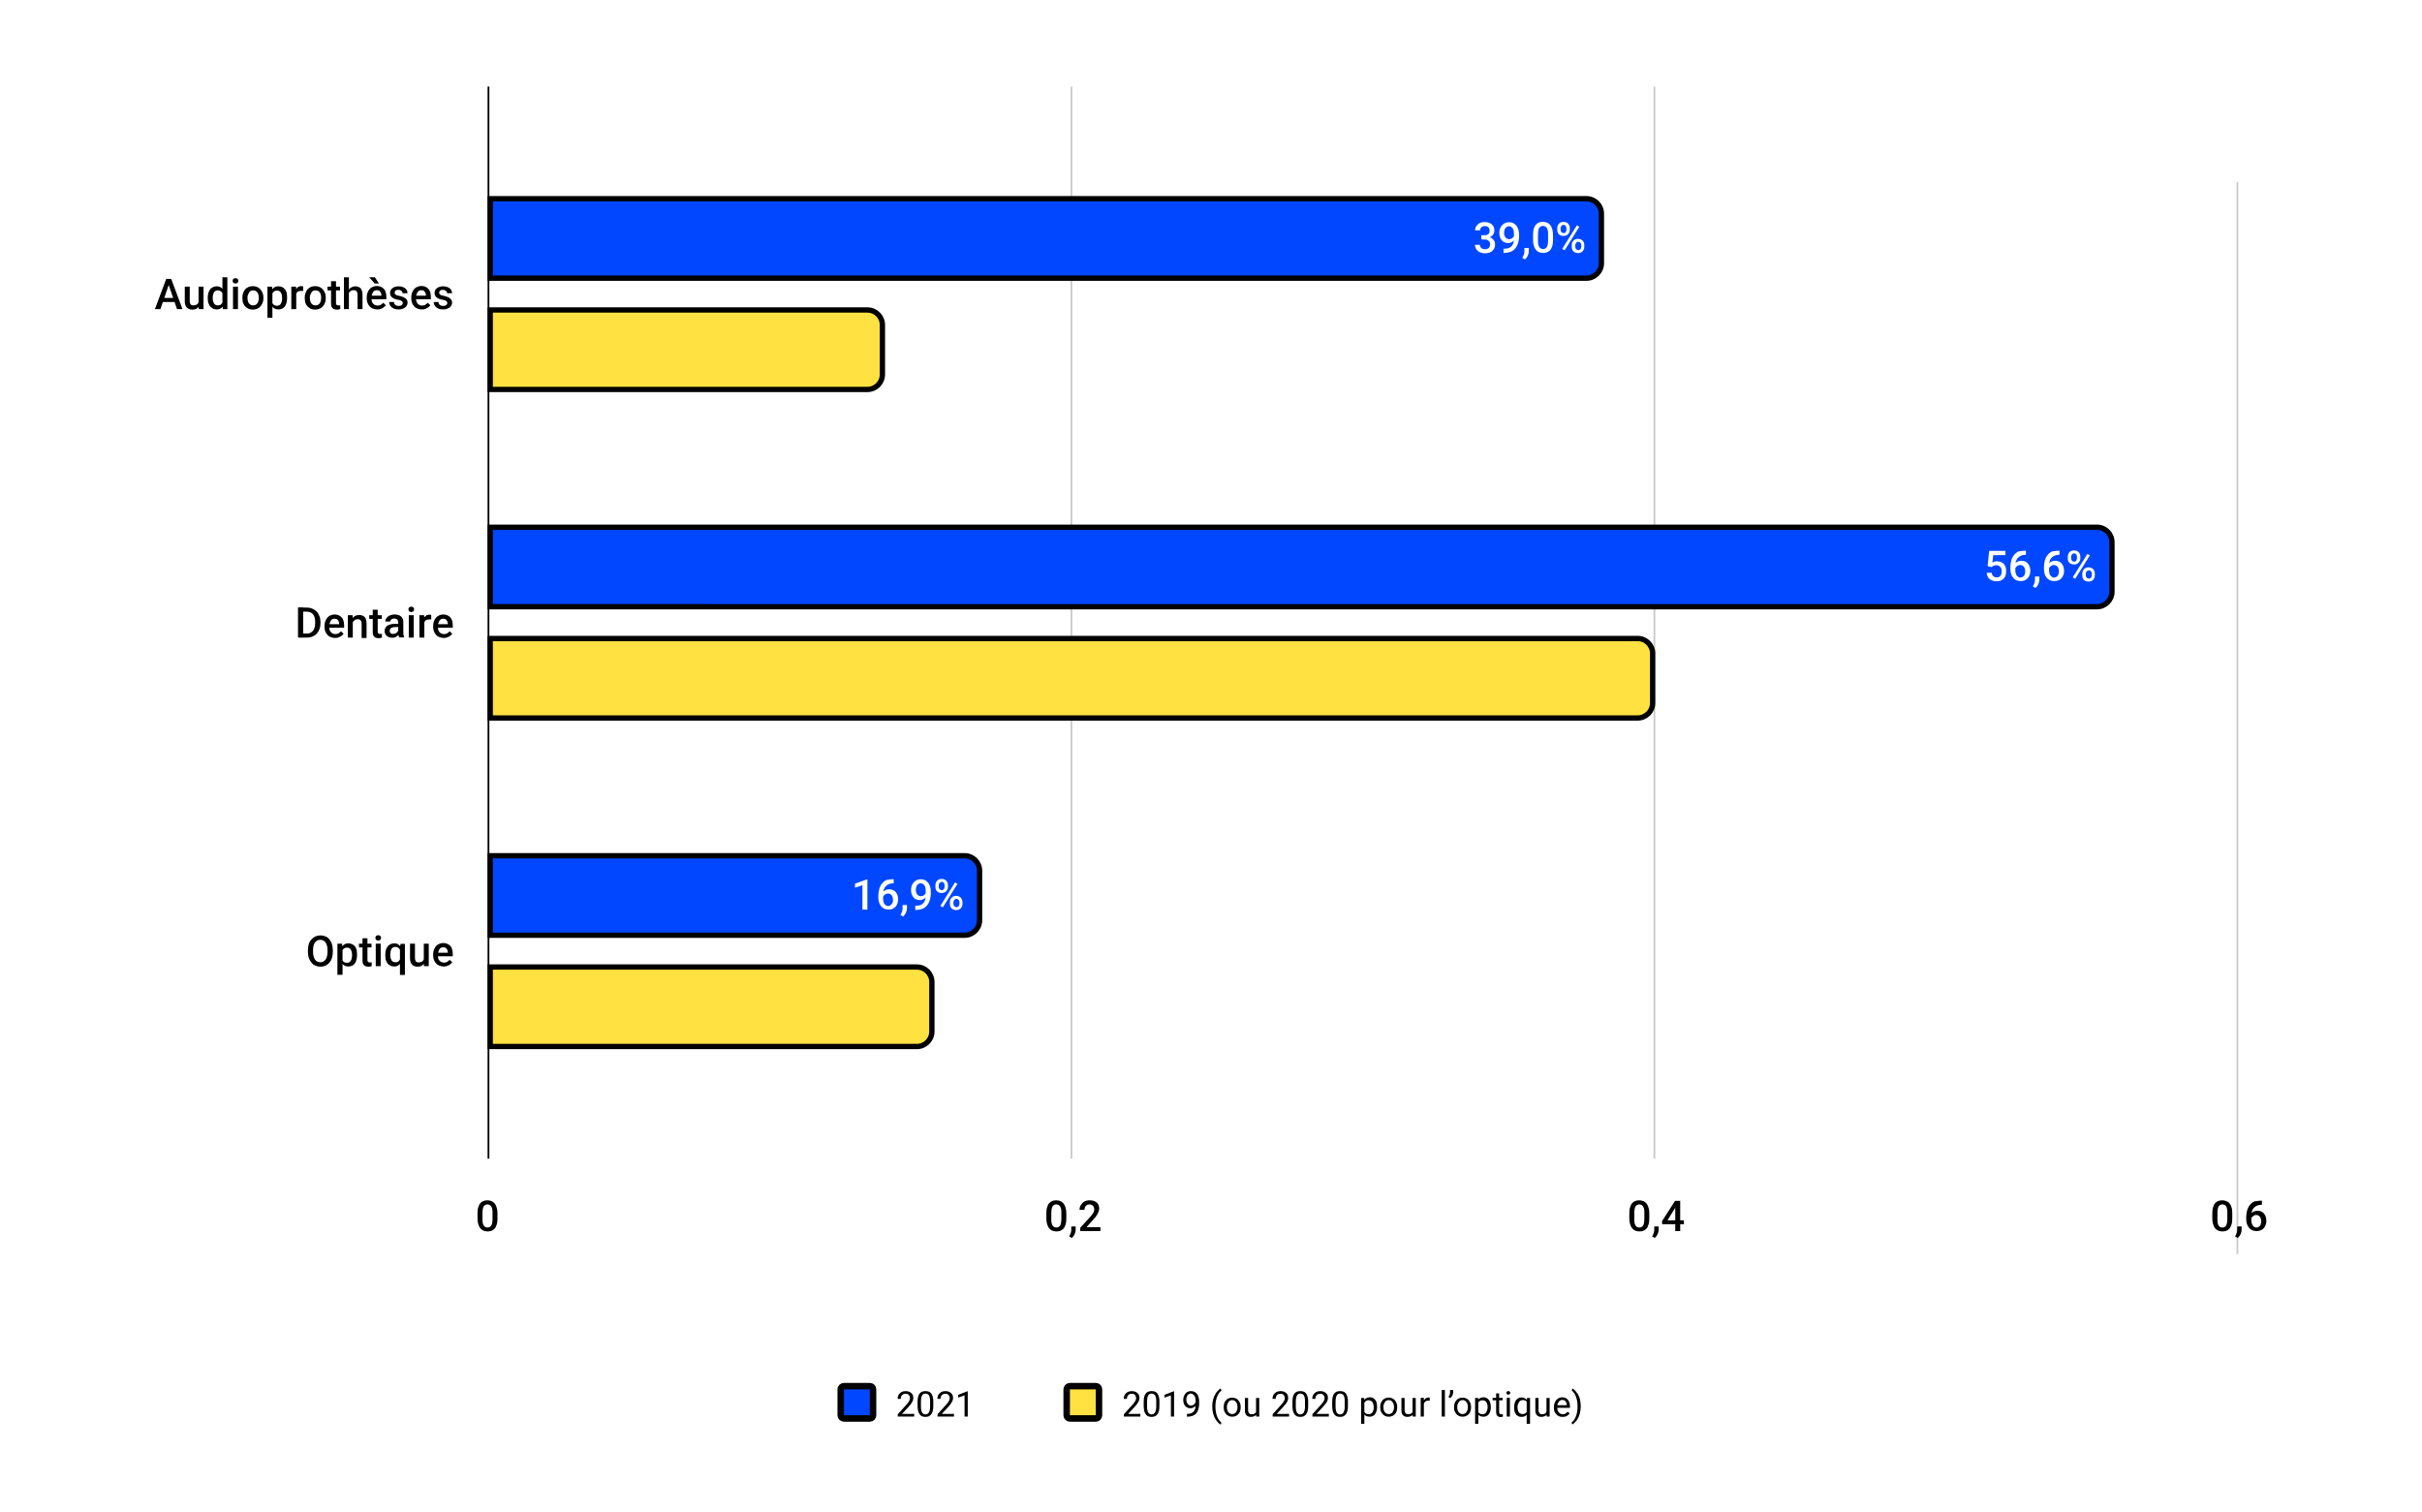 <?xml version="1.0" encoding="utf-8"?>
<!-- Generator: Adobe Illustrator 26.0.1, SVG Export Plug-In . SVG Version: 6.00 Build 0)  -->
<svg version="1.1" id="Calque_1" xmlns="http://www.w3.org/2000/svg" xmlns:xlink="http://www.w3.org/1999/xlink" x="0px" y="0px"
	 viewBox="0 0 1371 856" style="enable-background:new 0 0 1371 856;" xml:space="preserve">
<style type="text/css">
	.st0{fill:#FFFFFF;}
	.st1{fill:none;stroke:#C9C9C9;}
	.st2{fill:none;stroke:#000000;}
	.st3{fill:#0047FF;}
	.st4{fill:none;stroke:#000000;stroke-width:3;}
	.st5{fill:#FFE141;}
	.st6{fill:none;stroke:#000000;stroke-width:3.663;}
	.st7{fill:#FFE141;stroke:#000000;stroke-width:3.663;}
</style>
<rect class="st0" width="1371" height="856"/>
<line class="st1" x1="606.5" y1="656" x2="606.5" y2="49"/>
<line class="st1" x1="936.5" y1="656" x2="936.5" y2="49"/>
<line class="st1" x1="1266.5" y1="710" x2="1266.5" y2="103"/>
<line class="st2" x1="276.5" y1="656" x2="276.5" y2="49"/>
<path d="M281.6,687v2.8c0,1.3-0.1,2.5-0.4,3.4c-0.3,0.9-0.6,1.7-1.1,2.3c-0.5,0.6-1.1,1-1.8,1.3c-0.7,0.3-1.4,0.4-2.3,0.4
	c-0.7,0-1.3-0.1-1.9-0.3c-0.6-0.2-1.1-0.4-1.5-0.8c-0.5-0.4-0.9-0.8-1.2-1.4c-0.3-0.6-0.6-1.3-0.8-2.1c-0.2-0.8-0.3-1.8-0.3-2.8V687
	c0-1.3,0.1-2.5,0.4-3.4c0.3-0.9,0.6-1.7,1.1-2.3c0.5-0.6,1.1-1,1.8-1.3c0.7-0.3,1.5-0.4,2.3-0.4c0.7,0,1.3,0.1,1.9,0.3
	c0.6,0.2,1.1,0.4,1.5,0.8c0.5,0.4,0.9,0.8,1.2,1.4c0.3,0.6,0.6,1.3,0.8,2.1C281.5,685,281.6,686,281.6,687z M278.8,690.2v-3.6
	c0-0.7,0-1.3-0.1-1.8c-0.1-0.5-0.2-1-0.4-1.3c-0.1-0.4-0.3-0.7-0.6-0.9c-0.2-0.2-0.5-0.4-0.8-0.5c-0.3-0.1-0.6-0.2-1-0.2
	c-0.4,0-0.8,0.1-1.2,0.3c-0.3,0.2-0.6,0.4-0.9,0.8c-0.2,0.4-0.4,0.9-0.5,1.5c-0.1,0.6-0.2,1.3-0.2,2.2v3.6c0,0.7,0,1.3,0.1,1.8
	c0.1,0.5,0.2,1,0.4,1.3c0.2,0.4,0.3,0.7,0.6,0.9c0.2,0.2,0.5,0.4,0.8,0.5c0.3,0.1,0.6,0.2,1,0.2c0.4,0,0.8-0.1,1.2-0.3
	c0.3-0.2,0.6-0.4,0.9-0.8c0.2-0.4,0.4-0.9,0.5-1.5C278.7,691.8,278.8,691.1,278.8,690.2z"/>
<path d="M603.6,687v2.8c0,1.3-0.1,2.5-0.4,3.4c-0.3,0.9-0.6,1.7-1.1,2.3c-0.5,0.6-1.1,1-1.8,1.3c-0.7,0.3-1.4,0.4-2.3,0.4
	c-0.7,0-1.3-0.1-1.9-0.3c-0.6-0.2-1.1-0.4-1.5-0.8c-0.5-0.4-0.9-0.8-1.2-1.4c-0.3-0.6-0.6-1.3-0.8-2.1c-0.2-0.8-0.3-1.8-0.3-2.8V687
	c0-1.3,0.1-2.5,0.4-3.4c0.3-0.9,0.6-1.7,1.1-2.3c0.5-0.6,1.1-1,1.8-1.3c0.7-0.3,1.5-0.4,2.3-0.4c0.7,0,1.3,0.1,1.9,0.3
	c0.6,0.2,1.1,0.4,1.5,0.8c0.5,0.4,0.9,0.8,1.2,1.4c0.3,0.6,0.6,1.3,0.8,2.1C603.5,685,603.6,686,603.6,687z M600.8,690.2v-3.6
	c0-0.7,0-1.3-0.1-1.8c-0.1-0.5-0.2-1-0.4-1.3c-0.1-0.4-0.3-0.7-0.6-0.9c-0.2-0.2-0.5-0.4-0.8-0.5c-0.3-0.1-0.6-0.2-1-0.2
	c-0.4,0-0.8,0.1-1.2,0.3c-0.3,0.2-0.6,0.4-0.9,0.8c-0.2,0.4-0.4,0.9-0.5,1.5c-0.1,0.6-0.2,1.3-0.2,2.2v3.6c0,0.7,0,1.3,0.1,1.8
	c0.1,0.5,0.2,1,0.4,1.3c0.2,0.4,0.3,0.7,0.6,0.9c0.2,0.2,0.5,0.4,0.8,0.5c0.3,0.1,0.6,0.2,1,0.2c0.4,0,0.8-0.1,1.2-0.3
	c0.3-0.2,0.6-0.4,0.9-0.8c0.2-0.4,0.4-0.9,0.5-1.5C600.7,691.8,600.8,691.1,600.8,690.2z M608.9,694.3l0,2c0,0.8-0.2,1.6-0.6,2.5
	c-0.4,0.8-0.9,1.5-1.6,2.1l-1.5-0.9c0.2-0.4,0.4-0.7,0.6-1.1c0.2-0.4,0.3-0.7,0.4-1.1c0.1-0.4,0.2-0.9,0.2-1.3v-2.1H608.9z
	 M622.9,694.8v2.2h-11.4v-1.9l5.6-6.1c0.6-0.7,1.1-1.3,1.4-1.8c0.4-0.5,0.6-1,0.7-1.3c0.1-0.4,0.2-0.8,0.2-1.2c0-0.5-0.1-1-0.3-1.4
	c-0.2-0.4-0.5-0.7-0.9-1c-0.4-0.2-0.8-0.4-1.4-0.4c-0.6,0-1.2,0.1-1.6,0.4c-0.4,0.3-0.8,0.7-1,1.1c-0.2,0.5-0.3,1-0.3,1.6h-2.8
	c0-1,0.2-1.9,0.7-2.7c0.5-0.8,1.1-1.5,2-2c0.9-0.5,1.9-0.7,3.1-0.7c1.1,0,2.1,0.2,2.9,0.6c0.8,0.4,1.4,0.9,1.8,1.6
	c0.4,0.7,0.6,1.5,0.6,2.5c0,0.5-0.1,1.1-0.3,1.6c-0.2,0.5-0.4,1-0.7,1.6c-0.3,0.5-0.7,1-1.1,1.6c-0.4,0.5-0.9,1-1.4,1.6l-3.7,4.1
	H622.9z"/>
<path d="M933.6,687v2.8c0,1.3-0.1,2.5-0.4,3.4c-0.3,0.9-0.6,1.7-1.1,2.3c-0.5,0.6-1.1,1-1.8,1.3c-0.7,0.3-1.4,0.4-2.3,0.4
	c-0.7,0-1.3-0.1-1.9-0.3c-0.6-0.2-1.1-0.4-1.5-0.8c-0.5-0.4-0.9-0.8-1.2-1.4c-0.3-0.6-0.6-1.3-0.8-2.1c-0.2-0.8-0.3-1.8-0.3-2.8V687
	c0-1.3,0.1-2.5,0.4-3.4c0.3-0.9,0.6-1.7,1.1-2.3c0.5-0.6,1.1-1,1.8-1.3c0.7-0.3,1.5-0.4,2.3-0.4c0.7,0,1.3,0.1,1.9,0.3
	c0.6,0.2,1.1,0.4,1.5,0.8c0.5,0.4,0.9,0.8,1.2,1.4c0.3,0.6,0.6,1.3,0.8,2.1C933.5,685,933.6,686,933.6,687z M930.8,690.2v-3.6
	c0-0.7,0-1.3-0.1-1.8c-0.1-0.5-0.2-1-0.4-1.3c-0.1-0.4-0.3-0.7-0.6-0.9c-0.2-0.2-0.5-0.4-0.8-0.5c-0.3-0.1-0.6-0.2-1-0.2
	c-0.4,0-0.8,0.1-1.2,0.3c-0.3,0.2-0.6,0.4-0.9,0.8c-0.2,0.4-0.4,0.9-0.5,1.5c-0.1,0.6-0.2,1.3-0.2,2.2v3.6c0,0.7,0,1.3,0.1,1.8
	c0.1,0.5,0.2,1,0.4,1.3c0.2,0.4,0.3,0.7,0.6,0.9c0.2,0.2,0.5,0.4,0.8,0.5c0.3,0.1,0.6,0.2,1,0.2c0.4,0,0.8-0.1,1.2-0.3
	c0.3-0.2,0.6-0.4,0.9-0.8c0.2-0.4,0.4-0.9,0.5-1.5C930.7,691.8,930.8,691.1,930.8,690.2z M938.9,694.3l0,2c0,0.8-0.2,1.6-0.6,2.5
	c-0.4,0.8-0.9,1.5-1.6,2.1l-1.5-0.9c0.2-0.4,0.4-0.7,0.6-1.1c0.2-0.4,0.3-0.7,0.4-1.1c0.1-0.4,0.2-0.9,0.2-1.3v-2.1H938.9z
	 M953.2,690.9v2.2h-12.3l-0.1-1.7l7.4-11.5h2.3l-2.4,4.2l-4.2,6.8H953.2z M951.1,679.9V697h-2.8v-17.1H951.1z"/>
<path d="M1263.6,687v2.8c0,1.3-0.1,2.5-0.4,3.4c-0.3,0.9-0.6,1.7-1.1,2.3c-0.5,0.6-1.1,1-1.8,1.3c-0.7,0.3-1.4,0.4-2.3,0.4
	c-0.7,0-1.3-0.1-1.9-0.3c-0.6-0.2-1.1-0.4-1.5-0.8c-0.5-0.4-0.9-0.8-1.2-1.4c-0.3-0.6-0.6-1.3-0.8-2.1c-0.2-0.8-0.3-1.8-0.3-2.8V687
	c0-1.3,0.1-2.5,0.4-3.4c0.3-0.9,0.6-1.7,1.1-2.3c0.5-0.6,1.1-1,1.8-1.3c0.7-0.3,1.5-0.4,2.3-0.4c0.7,0,1.3,0.1,1.9,0.3
	c0.6,0.2,1.1,0.4,1.6,0.8c0.5,0.4,0.8,0.8,1.2,1.4c0.3,0.6,0.6,1.3,0.8,2.1C1263.5,685,1263.6,686,1263.6,687z M1260.8,690.2v-3.6
	c0-0.7,0-1.3-0.1-1.8c-0.1-0.5-0.2-1-0.3-1.3c-0.2-0.4-0.3-0.7-0.6-0.9c-0.2-0.2-0.5-0.4-0.8-0.5c-0.3-0.1-0.6-0.2-1-0.2
	c-0.4,0-0.8,0.1-1.2,0.3c-0.3,0.2-0.6,0.4-0.9,0.8c-0.2,0.4-0.4,0.9-0.5,1.5c-0.1,0.6-0.2,1.3-0.2,2.2v3.6c0,0.7,0,1.3,0.1,1.8
	c0.1,0.5,0.2,1,0.3,1.3c0.2,0.4,0.3,0.7,0.6,0.9c0.2,0.2,0.5,0.4,0.8,0.5c0.3,0.1,0.6,0.2,1,0.2c0.4,0,0.8-0.1,1.2-0.3
	c0.4-0.2,0.6-0.4,0.9-0.8c0.2-0.4,0.4-0.9,0.5-1.5C1260.7,691.8,1260.8,691.1,1260.8,690.2z M1268.9,694.3l0,2
	c0,0.8-0.2,1.6-0.6,2.5c-0.4,0.8-0.9,1.5-1.6,2.1l-1.5-0.9c0.2-0.4,0.4-0.7,0.6-1.1c0.2-0.4,0.3-0.7,0.4-1.1s0.2-0.9,0.2-1.3v-2.1
	H1268.9z M1280,679.8h0.4v2.3h-0.2c-1,0-1.9,0.2-2.6,0.5c-0.7,0.3-1.3,0.7-1.8,1.3c-0.5,0.5-0.8,1.2-1.1,1.9
	c-0.2,0.7-0.3,1.5-0.3,2.3v2.7c0,0.7,0.1,1.3,0.2,1.8c0.2,0.5,0.4,0.9,0.6,1.3c0.3,0.3,0.6,0.6,0.9,0.8c0.3,0.2,0.7,0.3,1.1,0.3
	c0.4,0,0.8-0.1,1.2-0.3c0.3-0.2,0.6-0.4,0.9-0.7c0.2-0.3,0.4-0.7,0.5-1.1c0.1-0.4,0.2-0.9,0.2-1.4c0-0.5-0.1-0.9-0.2-1.4
	c-0.1-0.4-0.3-0.8-0.5-1.1c-0.2-0.3-0.5-0.6-0.9-0.8c-0.3-0.2-0.8-0.3-1.2-0.3c-0.6,0-1.1,0.1-1.5,0.4c-0.4,0.3-0.8,0.6-1.1,1
	c-0.3,0.4-0.4,0.9-0.4,1.3l-1.1-0.4c0.1-0.7,0.2-1.4,0.5-2c0.3-0.6,0.6-1.1,1-1.5c0.4-0.4,0.9-0.7,1.5-0.9c0.6-0.2,1.2-0.3,1.9-0.3
	c0.8,0,1.5,0.2,2.2,0.5c0.6,0.3,1.1,0.7,1.5,1.3c0.4,0.5,0.7,1.1,0.9,1.8c0.2,0.7,0.3,1.4,0.3,2.1c0,0.8-0.1,1.6-0.4,2.3
	c-0.2,0.7-0.6,1.3-1.1,1.9s-1.1,0.9-1.8,1.2c-0.7,0.3-1.4,0.4-2.3,0.4c-0.9,0-1.7-0.2-2.5-0.5c-0.7-0.4-1.3-0.8-1.8-1.5
	c-0.5-0.6-0.9-1.3-1.1-2.1c-0.3-0.8-0.4-1.7-0.4-2.6v-1.2c0-1.3,0.2-2.5,0.5-3.7c0.3-1.2,0.8-2.2,1.5-3.1c0.7-0.9,1.6-1.6,2.6-2.1
	C1277.2,680.1,1278.5,679.8,1280,679.8z"/>
<path d="M95.9,160.2L90.8,175h-3.1l6.4-17.1h2L95.9,160.2z M100.2,175l-5.1-14.8l-0.2-2.3h2l6.4,17.1H100.2z M99.9,168.7v2.3h-9.3
	v-2.3H99.9z M112.4,172v-9.7h2.8V175h-2.7L112.4,172z M112.8,169.4l0.9,0c0,0.9-0.1,1.6-0.3,2.4c-0.2,0.7-0.5,1.3-0.9,1.9
	c-0.4,0.5-0.9,0.9-1.5,1.2c-0.6,0.3-1.3,0.4-2.2,0.4c-0.6,0-1.2-0.1-1.7-0.3c-0.5-0.2-1-0.5-1.3-0.8c-0.4-0.4-0.7-0.9-0.9-1.5
	c-0.2-0.6-0.3-1.3-0.3-2.2v-8.2h2.8v8.2c0,0.5,0.1,0.8,0.2,1.2c0.1,0.3,0.3,0.6,0.4,0.7c0.2,0.2,0.4,0.3,0.7,0.4s0.5,0.1,0.8,0.1
	c0.8,0,1.4-0.2,1.9-0.5c0.5-0.3,0.8-0.8,1-1.3C112.7,170.7,112.8,170,112.8,169.4z M125.9,172.4V157h2.8v18h-2.6L125.9,172.4z
	 M117.6,168.8v-0.2c0-1,0.1-1.8,0.3-2.6c0.2-0.8,0.6-1.5,1-2.1c0.4-0.6,1-1,1.6-1.3c0.6-0.3,1.3-0.5,2.1-0.5c0.8,0,1.4,0.1,2,0.4
	c0.6,0.3,1.1,0.7,1.5,1.3c0.4,0.5,0.7,1.2,1,2c0.2,0.8,0.4,1.6,0.5,2.5v0.8c-0.1,0.9-0.3,1.7-0.5,2.5c-0.2,0.8-0.6,1.4-1,1.9
	c-0.4,0.5-0.9,1-1.5,1.3c-0.6,0.3-1.3,0.4-2,0.4c-0.8,0-1.5-0.2-2.1-0.5c-0.6-0.3-1.1-0.8-1.6-1.3c-0.4-0.6-0.8-1.3-1-2
	C117.7,170.6,117.6,169.7,117.6,168.8z M120.4,168.6v0.2c0,0.6,0.1,1.1,0.2,1.6c0.1,0.5,0.3,0.9,0.5,1.3c0.2,0.4,0.5,0.7,0.9,0.9
	c0.4,0.2,0.8,0.3,1.3,0.3c0.6,0,1.2-0.1,1.6-0.4c0.4-0.3,0.7-0.7,1-1.1c0.2-0.5,0.4-1,0.5-1.6v-2.1c0-0.5-0.1-0.9-0.3-1.3
	c-0.1-0.4-0.3-0.7-0.6-1c-0.2-0.3-0.5-0.5-0.9-0.7c-0.4-0.2-0.8-0.3-1.3-0.3c-0.5,0-1,0.1-1.3,0.3c-0.4,0.2-0.7,0.5-0.9,0.9
	c-0.2,0.4-0.4,0.8-0.5,1.3C120.5,167.4,120.4,168,120.4,168.6z M134.7,162.3V175h-2.8v-12.7H134.7z M131.7,159
	c0-0.4,0.1-0.8,0.4-1.1c0.3-0.3,0.7-0.4,1.2-0.4c0.5,0,0.9,0.1,1.2,0.4c0.3,0.3,0.4,0.6,0.4,1.1c0,0.4-0.1,0.8-0.4,1.1
	c-0.3,0.3-0.7,0.4-1.2,0.4c-0.5,0-0.9-0.1-1.2-0.4C131.8,159.8,131.7,159.4,131.7,159z M137.2,168.8v-0.3c0-0.9,0.1-1.8,0.4-2.5
	c0.3-0.8,0.6-1.5,1.1-2.1c0.5-0.6,1.1-1,1.9-1.4c0.7-0.3,1.6-0.5,2.5-0.5c0.9,0,1.8,0.2,2.5,0.5c0.7,0.3,1.4,0.8,1.9,1.4
	c0.5,0.6,0.9,1.3,1.2,2.1c0.3,0.8,0.4,1.6,0.4,2.5v0.3c0,0.9-0.1,1.8-0.4,2.5c-0.3,0.8-0.7,1.5-1.2,2.1c-0.5,0.6-1.1,1-1.9,1.4
	c-0.7,0.3-1.6,0.5-2.5,0.5c-0.9,0-1.8-0.2-2.5-0.5c-0.7-0.3-1.3-0.8-1.9-1.4c-0.5-0.6-0.9-1.3-1.2-2.1
	C137.4,170.6,137.2,169.7,137.2,168.8z M140.1,168.5v0.3c0,0.6,0.1,1.1,0.2,1.6c0.1,0.5,0.3,1,0.6,1.3s0.6,0.7,1,0.9
	c0.4,0.2,0.9,0.3,1.4,0.3c0.5,0,1-0.1,1.4-0.3c0.4-0.2,0.7-0.5,1-0.9s0.4-0.8,0.6-1.3c0.1-0.5,0.2-1,0.2-1.6v-0.3
	c0-0.6-0.1-1.1-0.2-1.6c-0.1-0.5-0.3-1-0.6-1.3c-0.2-0.4-0.6-0.7-1-0.9c-0.4-0.2-0.8-0.3-1.4-0.3c-0.5,0-1,0.1-1.4,0.3
	c-0.4,0.2-0.7,0.5-0.9,0.9c-0.2,0.4-0.4,0.8-0.6,1.3C140.1,167.4,140.1,168,140.1,168.5z M154.2,164.8v15.1h-2.8v-17.6h2.6
	L154.2,164.8z M162.5,168.5v0.2c0,0.9-0.1,1.8-0.3,2.6c-0.2,0.8-0.5,1.5-0.9,2.1c-0.4,0.6-0.9,1-1.5,1.3c-0.6,0.3-1.3,0.5-2.1,0.5
	c-0.8,0-1.5-0.1-2.1-0.4c-0.6-0.3-1.1-0.7-1.5-1.3c-0.4-0.5-0.7-1.2-1-1.9c-0.2-0.7-0.4-1.5-0.5-2.4v-0.9c0.1-0.9,0.3-1.8,0.5-2.5
	c0.2-0.8,0.6-1.4,1-2c0.4-0.5,0.9-1,1.5-1.3c0.6-0.3,1.3-0.4,2.1-0.4c0.8,0,1.5,0.2,2.1,0.5c0.6,0.3,1.1,0.7,1.6,1.3
	c0.4,0.6,0.7,1.2,0.9,2C162.4,166.7,162.5,167.6,162.5,168.5z M159.7,168.8v-0.2c0-0.6-0.1-1.1-0.2-1.6c-0.1-0.5-0.3-1-0.5-1.3
	c-0.2-0.4-0.5-0.7-0.9-0.9c-0.4-0.2-0.8-0.3-1.3-0.3c-0.5,0-0.9,0.1-1.3,0.3c-0.4,0.2-0.7,0.4-0.9,0.7c-0.2,0.3-0.4,0.6-0.6,1
	c-0.1,0.4-0.2,0.8-0.3,1.3v2.3c0.1,0.6,0.3,1.1,0.5,1.5c0.2,0.5,0.5,0.8,1,1.1c0.4,0.3,1,0.4,1.6,0.4c0.5,0,0.9-0.1,1.3-0.3
	c0.4-0.2,0.7-0.5,0.9-0.9c0.2-0.4,0.4-0.8,0.5-1.3C159.6,169.9,159.7,169.4,159.7,168.8z M167.7,164.7V175h-2.8v-12.7h2.7
	L167.7,164.7z M171.6,162.2l0,2.6c-0.2,0-0.4-0.1-0.6-0.1c-0.2,0-0.4,0-0.6,0c-0.5,0-0.9,0.1-1.3,0.2c-0.4,0.1-0.7,0.3-0.9,0.6
	c-0.2,0.2-0.4,0.6-0.6,0.9c-0.1,0.4-0.2,0.8-0.2,1.2l-0.6,0c0-0.8,0.1-1.5,0.2-2.2c0.2-0.7,0.4-1.3,0.7-1.8c0.3-0.5,0.7-0.9,1.2-1.2
	c0.5-0.3,1-0.4,1.7-0.4c0.2,0,0.4,0,0.5,0C171.4,162.2,171.5,162.2,171.6,162.2z M172.5,168.8v-0.3c0-0.9,0.1-1.8,0.4-2.5
	c0.3-0.8,0.6-1.5,1.1-2.1c0.5-0.6,1.1-1,1.9-1.4c0.7-0.3,1.6-0.5,2.5-0.5c0.9,0,1.8,0.2,2.5,0.5c0.7,0.3,1.4,0.8,1.9,1.4
	c0.5,0.6,0.9,1.3,1.2,2.1c0.3,0.8,0.4,1.6,0.4,2.5v0.3c0,0.9-0.1,1.8-0.4,2.5c-0.3,0.8-0.7,1.5-1.2,2.1c-0.5,0.6-1.1,1-1.9,1.4
	c-0.7,0.3-1.6,0.5-2.5,0.5c-0.9,0-1.8-0.2-2.5-0.5c-0.7-0.3-1.3-0.8-1.9-1.4c-0.5-0.6-0.9-1.3-1.2-2.1
	C172.7,170.6,172.5,169.7,172.5,168.8z M175.4,168.5v0.3c0,0.6,0.1,1.1,0.2,1.6c0.1,0.5,0.3,1,0.6,1.3s0.6,0.7,1,0.9
	c0.4,0.2,0.9,0.3,1.4,0.3c0.5,0,1-0.1,1.4-0.3c0.4-0.2,0.7-0.5,1-0.9s0.4-0.8,0.6-1.3c0.1-0.5,0.2-1,0.2-1.6v-0.3
	c0-0.6-0.1-1.1-0.2-1.6c-0.1-0.5-0.3-1-0.6-1.3c-0.2-0.4-0.6-0.7-1-0.9c-0.4-0.2-0.8-0.3-1.4-0.3s-1,0.1-1.4,0.3
	c-0.4,0.2-0.7,0.5-0.9,0.9c-0.2,0.4-0.4,0.8-0.6,1.3C175.4,167.4,175.4,168,175.4,168.5z M192.5,162.3v2.1h-7.1v-2.1H192.5z
	 M187.4,159.2h2.8v12.3c0,0.4,0.1,0.7,0.2,0.9c0.1,0.2,0.3,0.3,0.5,0.4c0.2,0.1,0.4,0.1,0.7,0.1c0.2,0,0.4,0,0.6,0
	c0.2,0,0.3,0,0.4-0.1l0,2.2c-0.2,0.1-0.5,0.1-0.8,0.2c-0.3,0.1-0.7,0.1-1.1,0.1c-0.6,0-1.2-0.1-1.7-0.3c-0.5-0.2-0.9-0.6-1.2-1.1
	c-0.3-0.5-0.4-1.2-0.4-2.1V159.2z M197.5,157v18h-2.8v-18H197.5z M197,168.2l-0.9,0c0-0.9,0.1-1.7,0.4-2.4c0.2-0.7,0.6-1.4,1-1.9
	c0.4-0.6,1-1,1.6-1.3c0.6-0.3,1.3-0.5,2-0.5c0.6,0,1.2,0.1,1.7,0.3c0.5,0.2,0.9,0.4,1.3,0.8c0.4,0.4,0.6,0.9,0.8,1.5
	c0.2,0.6,0.3,1.3,0.3,2.2v8.1h-2.8v-8.2c0-0.6-0.1-1.1-0.3-1.5c-0.2-0.4-0.4-0.6-0.8-0.8c-0.3-0.2-0.7-0.2-1.2-0.2
	c-0.5,0-1,0.1-1.3,0.3c-0.4,0.2-0.7,0.5-1,0.8c-0.3,0.4-0.5,0.8-0.6,1.2C197,167.2,197,167.7,197,168.2z M213.6,175.2
	c-0.9,0-1.8-0.2-2.5-0.5c-0.8-0.3-1.4-0.7-1.9-1.3c-0.5-0.6-0.9-1.2-1.2-2c-0.3-0.8-0.4-1.6-0.4-2.4v-0.5c0-1,0.1-1.9,0.4-2.7
	c0.3-0.8,0.7-1.5,1.2-2.1c0.5-0.6,1.1-1,1.8-1.3c0.7-0.3,1.5-0.5,2.3-0.5c0.9,0,1.7,0.2,2.4,0.5c0.7,0.3,1.2,0.7,1.7,1.3
	c0.5,0.5,0.8,1.2,1,2c0.2,0.8,0.3,1.6,0.3,2.5v1.2h-9.8v-2h7v-0.2c0-0.5-0.1-1-0.3-1.4c-0.2-0.4-0.5-0.8-0.8-1.1
	c-0.4-0.3-0.9-0.4-1.5-0.4c-0.5,0-0.9,0.1-1.3,0.3c-0.4,0.2-0.7,0.5-0.9,0.9c-0.2,0.4-0.4,0.8-0.6,1.4c-0.1,0.5-0.2,1.1-0.2,1.8v0.5
	c0,0.6,0.1,1.1,0.2,1.5c0.2,0.5,0.4,0.9,0.7,1.2c0.3,0.4,0.7,0.6,1.1,0.8c0.4,0.2,0.9,0.3,1.4,0.3c0.7,0,1.3-0.1,1.8-0.4
	c0.5-0.3,1-0.7,1.4-1.2l1.5,1.4c-0.3,0.4-0.6,0.8-1.1,1.1c-0.4,0.4-1,0.7-1.6,0.9C215.2,175.1,214.4,175.2,213.6,175.2z M212.2,157
	l2.3,3.5h-2.4L209,157H212.2z M228,171.6c0-0.3-0.1-0.5-0.2-0.8c-0.1-0.2-0.4-0.4-0.8-0.6c-0.4-0.2-1-0.4-1.7-0.5
	c-0.7-0.1-1.3-0.3-1.9-0.5c-0.6-0.2-1-0.5-1.4-0.8c-0.4-0.3-0.7-0.6-0.9-1.1c-0.2-0.4-0.3-0.9-0.3-1.4c0-0.5,0.1-1,0.3-1.5
	c0.2-0.5,0.6-0.9,1-1.2c0.4-0.4,0.9-0.6,1.5-0.8c0.6-0.2,1.3-0.3,2-0.3c1.1,0,2,0.2,2.7,0.5c0.8,0.4,1.4,0.8,1.8,1.4
	c0.4,0.6,0.6,1.3,0.6,2h-2.8c0-0.3-0.1-0.6-0.3-0.9c-0.2-0.3-0.4-0.5-0.8-0.7c-0.3-0.2-0.8-0.3-1.3-0.3c-0.5,0-0.9,0.1-1.2,0.2
	c-0.3,0.1-0.5,0.3-0.7,0.6c-0.1,0.2-0.2,0.5-0.2,0.8c0,0.2,0,0.4,0.1,0.6c0.1,0.2,0.2,0.3,0.4,0.5c0.2,0.1,0.5,0.3,0.8,0.4
	c0.3,0.1,0.8,0.2,1.3,0.3c1,0.2,1.8,0.5,2.5,0.8c0.7,0.3,1.2,0.7,1.6,1.2c0.4,0.5,0.6,1.1,0.6,1.9c0,0.6-0.1,1.1-0.4,1.5
	c-0.2,0.5-0.6,0.9-1,1.2c-0.5,0.3-1,0.6-1.6,0.8c-0.6,0.2-1.3,0.3-2.1,0.3c-1.1,0-2.1-0.2-2.9-0.6c-0.8-0.4-1.4-0.9-1.8-1.6
	c-0.4-0.6-0.6-1.3-0.6-2h2.7c0,0.5,0.2,0.9,0.4,1.3c0.3,0.3,0.6,0.5,1,0.7c0.4,0.1,0.8,0.2,1.2,0.2c0.5,0,0.9-0.1,1.3-0.2
	c0.3-0.1,0.6-0.3,0.8-0.6C227.9,172.1,228,171.9,228,171.6z M238.8,175.2c-0.9,0-1.8-0.2-2.5-0.5c-0.8-0.3-1.4-0.7-1.9-1.3
	c-0.5-0.6-0.9-1.2-1.2-2c-0.3-0.8-0.4-1.6-0.4-2.4v-0.5c0-1,0.1-1.9,0.4-2.7c0.3-0.8,0.7-1.5,1.2-2.1c0.5-0.6,1.1-1,1.8-1.3
	c0.7-0.3,1.5-0.5,2.3-0.5c0.9,0,1.7,0.2,2.4,0.5c0.7,0.3,1.2,0.7,1.7,1.3c0.5,0.5,0.8,1.2,1,2c0.2,0.8,0.3,1.6,0.3,2.5v1.2h-9.8v-2
	h7v-0.2c0-0.5-0.1-1-0.3-1.4c-0.2-0.4-0.5-0.8-0.8-1.1c-0.4-0.3-0.9-0.4-1.5-0.4c-0.5,0-0.9,0.1-1.3,0.3c-0.4,0.2-0.7,0.5-0.9,0.9
	c-0.2,0.4-0.4,0.8-0.6,1.4c-0.1,0.5-0.2,1.1-0.2,1.8v0.5c0,0.6,0.1,1.1,0.2,1.5c0.2,0.5,0.4,0.9,0.7,1.2c0.3,0.4,0.7,0.6,1.1,0.8
	c0.4,0.2,0.9,0.3,1.4,0.3c0.7,0,1.3-0.1,1.8-0.4c0.5-0.3,1-0.7,1.4-1.2l1.5,1.4c-0.3,0.4-0.6,0.8-1.1,1.1c-0.4,0.4-1,0.7-1.6,0.9
	C240.4,175.1,239.7,175.2,238.8,175.2z M253.2,171.6c0-0.3-0.1-0.5-0.2-0.8c-0.1-0.2-0.4-0.4-0.8-0.6c-0.4-0.2-1-0.4-1.7-0.5
	c-0.7-0.1-1.3-0.3-1.9-0.5c-0.6-0.2-1-0.5-1.4-0.8c-0.4-0.3-0.7-0.6-0.9-1.1c-0.2-0.4-0.3-0.9-0.3-1.4c0-0.5,0.1-1,0.3-1.5
	c0.2-0.5,0.5-0.9,1-1.2c0.4-0.4,0.9-0.6,1.5-0.8c0.6-0.2,1.3-0.3,2-0.3c1.1,0,2,0.2,2.7,0.5c0.8,0.4,1.4,0.8,1.8,1.4
	c0.4,0.6,0.6,1.3,0.6,2h-2.8c0-0.3-0.1-0.6-0.3-0.9c-0.2-0.3-0.4-0.5-0.8-0.7c-0.3-0.2-0.8-0.3-1.3-0.3c-0.5,0-0.9,0.1-1.2,0.2
	c-0.3,0.1-0.5,0.3-0.7,0.6c-0.1,0.2-0.2,0.5-0.2,0.8c0,0.2,0,0.4,0.1,0.6c0.1,0.2,0.2,0.3,0.4,0.5c0.2,0.1,0.5,0.3,0.8,0.4
	c0.3,0.1,0.8,0.2,1.3,0.3c1,0.2,1.8,0.5,2.5,0.8c0.7,0.3,1.2,0.7,1.6,1.2c0.4,0.5,0.6,1.1,0.6,1.9c0,0.6-0.1,1.1-0.4,1.5
	c-0.2,0.5-0.6,0.9-1,1.2c-0.5,0.3-1,0.6-1.6,0.8c-0.6,0.2-1.3,0.3-2.1,0.3c-1.1,0-2.1-0.2-2.9-0.6c-0.8-0.4-1.4-0.9-1.8-1.6
	c-0.4-0.6-0.6-1.3-0.6-2h2.7c0,0.5,0.2,0.9,0.4,1.3c0.3,0.3,0.6,0.5,1,0.7c0.4,0.1,0.8,0.2,1.2,0.2c0.5,0,0.9-0.1,1.3-0.2
	c0.3-0.1,0.6-0.3,0.8-0.6C253.1,172.1,253.2,171.9,253.2,171.6z"/>
<path class="st3" d="M277.5,112.5H898c4.7,0,8.5,3.8,8.5,8.5v28c0,4.7-3.8,8.5-8.5,8.5H277.5V112.5z"/>
<path class="st0" d="M838.6,133.2h1.7c0.7,0,1.2-0.1,1.6-0.3c0.4-0.2,0.8-0.5,1-0.9s0.3-0.9,0.3-1.4c0-0.5-0.1-1-0.3-1.4
	c-0.2-0.4-0.5-0.7-0.9-0.9c-0.4-0.2-0.9-0.3-1.5-0.3c-0.5,0-1,0.1-1.4,0.3c-0.4,0.2-0.7,0.5-0.9,0.8c-0.2,0.4-0.4,0.8-0.4,1.3h-2.8
	c0-0.9,0.2-1.7,0.7-2.4c0.5-0.7,1.1-1.3,1.9-1.7c0.8-0.4,1.8-0.6,2.8-0.6c1.1,0,2.1,0.2,2.9,0.6c0.8,0.4,1.5,0.9,1.9,1.6
	c0.5,0.7,0.7,1.6,0.7,2.7c0,0.5-0.1,1-0.3,1.5c-0.2,0.5-0.6,1-1,1.4c-0.4,0.4-1,0.7-1.7,1c-0.7,0.2-1.4,0.4-2.3,0.4h-2.1V133.2z
	 M838.6,135.4v-1.5h2.1c1,0,1.9,0.1,2.6,0.4c0.7,0.2,1.3,0.6,1.7,1c0.4,0.4,0.8,0.9,1,1.4c0.2,0.5,0.3,1.1,0.3,1.7
	c0,0.8-0.1,1.5-0.4,2.1c-0.3,0.6-0.7,1.1-1.2,1.6c-0.5,0.4-1.1,0.8-1.8,1c-0.7,0.2-1.5,0.3-2.3,0.3c-0.7,0-1.4-0.1-2.1-0.3
	c-0.7-0.2-1.3-0.5-1.8-0.9c-0.5-0.4-1-0.9-1.3-1.5c-0.3-0.6-0.5-1.3-0.5-2.1h2.8c0,0.5,0.1,1,0.4,1.3c0.2,0.4,0.6,0.7,1,0.9
	c0.4,0.2,0.9,0.3,1.5,0.3c0.6,0,1.1-0.1,1.5-0.3c0.4-0.2,0.8-0.5,1-0.9c0.2-0.4,0.4-0.9,0.4-1.5c0-0.7-0.1-1.2-0.4-1.6
	c-0.3-0.4-0.6-0.7-1.1-0.9c-0.5-0.2-1-0.3-1.7-0.3H838.6z M851.2,140.8h0.2c1.1,0,2-0.1,2.7-0.4c0.7-0.3,1.3-0.7,1.7-1.2
	c0.4-0.5,0.7-1.1,0.9-1.8c0.2-0.7,0.3-1.4,0.3-2.2v-2.9c0-0.7-0.1-1.3-0.2-1.8c-0.1-0.5-0.3-1-0.6-1.3c-0.3-0.4-0.6-0.6-0.9-0.8
	c-0.3-0.2-0.7-0.3-1.1-0.3c-0.4,0-0.8,0.1-1.2,0.3c-0.3,0.2-0.6,0.4-0.9,0.8c-0.2,0.3-0.4,0.7-0.5,1.2c-0.1,0.4-0.2,0.9-0.2,1.4
	c0,0.5,0.1,0.9,0.2,1.4c0.1,0.4,0.3,0.8,0.5,1.1c0.2,0.3,0.5,0.6,0.9,0.8c0.3,0.2,0.7,0.3,1.2,0.3c0.4,0,0.8-0.1,1.2-0.2
	c0.4-0.2,0.7-0.4,1-0.7s0.5-0.6,0.6-1c0.2-0.4,0.2-0.7,0.3-1.1l1.1,0.3c0,0.6-0.1,1.2-0.4,1.8c-0.2,0.6-0.6,1.1-1,1.6
	c-0.4,0.5-0.9,0.8-1.5,1.1c-0.6,0.3-1.2,0.4-1.9,0.4c-0.8,0-1.5-0.2-2.2-0.5c-0.6-0.3-1.1-0.7-1.5-1.3c-0.4-0.5-0.7-1.1-0.9-1.8
	c-0.2-0.7-0.3-1.4-0.3-2.2c0-0.8,0.1-1.6,0.4-2.3c0.2-0.7,0.6-1.4,1.1-1.9c0.5-0.6,1.1-1,1.7-1.3c0.7-0.3,1.5-0.5,2.3-0.5
	c0.9,0,1.7,0.2,2.4,0.5c0.7,0.4,1.3,0.9,1.8,1.5c0.5,0.6,0.8,1.4,1.1,2.2c0.2,0.8,0.4,1.7,0.4,2.7v1c0,1-0.1,2-0.3,2.9
	c-0.2,0.9-0.5,1.8-0.9,2.6c-0.4,0.8-0.9,1.5-1.6,2.1c-0.6,0.6-1.4,1.1-2.4,1.4c-0.9,0.3-2,0.5-3.3,0.5h-0.3V140.8z M865.4,140.3l0,2
	c0,0.8-0.2,1.6-0.6,2.5c-0.4,0.8-0.9,1.5-1.6,2.1l-1.5-0.9c0.2-0.4,0.4-0.7,0.6-1.1c0.2-0.4,0.3-0.7,0.4-1.1
	c0.1-0.4,0.2-0.9,0.2-1.3v-2.1H865.4z M879.1,133v2.8c0,1.3-0.1,2.5-0.4,3.4c-0.3,0.9-0.6,1.7-1.1,2.3c-0.5,0.6-1.1,1-1.8,1.3
	c-0.7,0.3-1.4,0.4-2.3,0.4c-0.7,0-1.3-0.1-1.9-0.3c-0.6-0.2-1.1-0.4-1.5-0.8s-0.9-0.8-1.2-1.4c-0.3-0.6-0.6-1.3-0.8-2.1
	c-0.2-0.8-0.3-1.8-0.3-2.8V133c0-1.3,0.1-2.5,0.4-3.4c0.3-0.9,0.6-1.7,1.1-2.3c0.5-0.6,1.1-1,1.8-1.3c0.7-0.3,1.5-0.4,2.3-0.4
	c0.7,0,1.3,0.1,1.9,0.3c0.6,0.2,1.1,0.4,1.5,0.8c0.5,0.4,0.9,0.8,1.2,1.4c0.3,0.6,0.6,1.3,0.8,2.1C879,131,879.1,132,879.1,133z
	 M876.3,136.2v-3.6c0-0.7,0-1.3-0.1-1.8c-0.1-0.5-0.2-1-0.4-1.3c-0.1-0.4-0.3-0.7-0.6-0.9c-0.2-0.2-0.5-0.4-0.8-0.5
	c-0.3-0.1-0.6-0.2-1-0.2c-0.4,0-0.8,0.1-1.2,0.3c-0.3,0.2-0.6,0.4-0.9,0.8c-0.2,0.4-0.4,0.9-0.5,1.5c-0.1,0.6-0.2,1.3-0.2,2.2v3.6
	c0,0.7,0,1.3,0.1,1.8s0.2,1,0.4,1.3c0.2,0.4,0.3,0.7,0.6,0.9c0.2,0.2,0.5,0.4,0.8,0.5c0.3,0.1,0.6,0.2,1,0.2c0.4,0,0.8-0.1,1.2-0.3
	c0.3-0.2,0.6-0.4,0.9-0.8c0.2-0.4,0.4-0.9,0.5-1.5S876.3,137.1,876.3,136.2z M881.5,130.1v-0.9c0-0.6,0.1-1.2,0.4-1.8
	c0.3-0.5,0.7-1,1.2-1.3s1.2-0.5,1.9-0.5c0.8,0,1.4,0.2,2,0.5c0.5,0.3,0.9,0.7,1.2,1.3c0.3,0.5,0.4,1.1,0.4,1.8v0.9
	c0,0.6-0.1,1.2-0.4,1.7c-0.3,0.5-0.7,1-1.2,1.3c-0.5,0.3-1.2,0.5-2,0.5c-0.8,0-1.4-0.2-2-0.5c-0.5-0.3-0.9-0.7-1.2-1.3
	C881.6,131.3,881.5,130.8,881.5,130.1z M883.4,129.2v0.9c0,0.3,0.1,0.6,0.2,0.9c0.1,0.3,0.3,0.5,0.6,0.7c0.2,0.2,0.6,0.3,0.9,0.3
	c0.4,0,0.7-0.1,0.9-0.3c0.2-0.2,0.4-0.4,0.5-0.7c0.1-0.3,0.2-0.6,0.2-0.9v-0.9c0-0.3-0.1-0.6-0.2-0.9c-0.1-0.3-0.3-0.5-0.5-0.7
	c-0.2-0.2-0.6-0.3-0.9-0.3c-0.4,0-0.7,0.1-0.9,0.3c-0.2,0.2-0.4,0.4-0.6,0.7C883.5,128.6,883.4,128.9,883.4,129.2z M889.7,139.7
	v-0.9c0-0.6,0.1-1.2,0.4-1.8c0.3-0.5,0.7-1,1.2-1.3c0.5-0.3,1.2-0.5,1.9-0.5c0.8,0,1.4,0.2,2,0.5c0.5,0.3,0.9,0.7,1.2,1.3
	c0.3,0.5,0.4,1.1,0.4,1.8v0.9c0,0.6-0.1,1.2-0.4,1.8c-0.3,0.5-0.7,1-1.2,1.3c-0.5,0.3-1.2,0.5-1.9,0.5c-0.8,0-1.4-0.2-2-0.5
	c-0.5-0.3-1-0.7-1.2-1.3C889.8,141,889.7,140.4,889.7,139.7z M891.7,138.8v0.9c0,0.3,0.1,0.6,0.2,0.9c0.1,0.3,0.3,0.5,0.6,0.7
	c0.2,0.2,0.5,0.3,0.9,0.3c0.4,0,0.7-0.1,1-0.3c0.2-0.2,0.4-0.4,0.5-0.7c0.1-0.3,0.2-0.6,0.2-0.9v-0.9c0-0.3-0.1-0.6-0.2-0.9
	c-0.1-0.3-0.3-0.5-0.6-0.7c-0.2-0.2-0.6-0.3-0.9-0.3c-0.4,0-0.7,0.1-0.9,0.3c-0.2,0.2-0.4,0.4-0.5,0.7
	C891.7,138.2,891.7,138.5,891.7,138.8z M894,128.4l-8.3,13.3l-1.4-0.8l8.3-13.3L894,128.4z"/>
<path class="st4" d="M277.5,112.5H898c4.7,0,8.5,3.8,8.5,8.5v28c0,4.7-3.8,8.5-8.5,8.5H277.5V112.5z"/>
<path class="st5" d="M277.5,175.5H491c4.7,0,8.5,3.8,8.5,8.5v28c0,4.7-3.8,8.5-8.5,8.5H277.5V175.5z"/>
<path class="st4" d="M277.5,175.5H491c4.7,0,8.5,3.8,8.5,8.5v28c0,4.7-3.8,8.5-8.5,8.5H277.5V175.5z"/>
<path d="M173.6,361H170l0-2.3h3.6c1.1,0,1.9-0.2,2.6-0.7c0.7-0.5,1.3-1.1,1.6-2c0.4-0.9,0.6-1.9,0.6-3.1V352c0-0.9-0.1-1.7-0.3-2.4
	c-0.2-0.7-0.5-1.3-0.9-1.8c-0.4-0.5-0.9-0.9-1.5-1.1c-0.6-0.2-1.2-0.4-2-0.4h-3.8v-2.3h3.8c1.1,0,2.2,0.2,3.1,0.6
	c0.9,0.4,1.7,0.9,2.4,1.6c0.7,0.7,1.2,1.6,1.6,2.6c0.4,1,0.6,2.1,0.6,3.3v0.9c0,1.2-0.2,2.3-0.6,3.3c-0.4,1-0.9,1.8-1.6,2.6
	c-0.7,0.7-1.5,1.2-2.5,1.6C175.9,360.8,174.8,361,173.6,361z M171.6,343.9V361h-2.9v-17.1H171.6z M189.7,361.2
	c-0.9,0-1.8-0.2-2.5-0.5c-0.8-0.3-1.4-0.7-1.9-1.3c-0.5-0.6-0.9-1.2-1.2-2c-0.3-0.8-0.4-1.6-0.4-2.4v-0.5c0-1,0.1-1.9,0.4-2.7
	c0.3-0.8,0.7-1.5,1.2-2.1c0.5-0.6,1.1-1,1.8-1.3c0.7-0.3,1.5-0.5,2.3-0.5c0.9,0,1.7,0.2,2.4,0.5c0.7,0.3,1.2,0.7,1.7,1.3
	c0.5,0.5,0.8,1.2,1,2c0.2,0.8,0.3,1.6,0.3,2.5v1.2h-9.8v-2h7v-0.2c0-0.5-0.1-1-0.3-1.4c-0.2-0.4-0.5-0.8-0.8-1.1
	c-0.4-0.3-0.9-0.4-1.5-0.4c-0.5,0-0.9,0.1-1.3,0.3c-0.4,0.2-0.7,0.5-0.9,0.9c-0.2,0.4-0.4,0.8-0.6,1.4c-0.1,0.5-0.2,1.1-0.2,1.8v0.5
	c0,0.6,0.1,1.1,0.2,1.5c0.2,0.5,0.4,0.9,0.7,1.2c0.3,0.4,0.7,0.6,1.1,0.8c0.4,0.2,0.9,0.3,1.4,0.3c0.7,0,1.3-0.1,1.8-0.4
	c0.5-0.3,1-0.7,1.4-1.2l1.5,1.4c-0.3,0.4-0.6,0.8-1.1,1.1c-0.4,0.4-1,0.7-1.6,0.9C191.2,361.1,190.5,361.2,189.7,361.2z M199.7,351
	v10h-2.8v-12.7h2.7L199.7,351z M199.2,354.2l-0.9,0c0-0.9,0.1-1.7,0.4-2.5c0.2-0.8,0.6-1.4,1-1.9c0.4-0.5,1-1,1.6-1.2
	c0.6-0.3,1.3-0.4,2.1-0.4c0.6,0,1.2,0.1,1.7,0.3c0.5,0.2,0.9,0.4,1.3,0.8c0.4,0.4,0.6,0.9,0.8,1.5c0.2,0.6,0.3,1.3,0.3,2.2v8.2h-2.8
	v-8.2c0-0.6-0.1-1.1-0.3-1.4c-0.2-0.4-0.4-0.6-0.8-0.8c-0.3-0.2-0.7-0.2-1.2-0.2c-0.5,0-0.9,0.1-1.3,0.3c-0.4,0.2-0.7,0.5-1,0.8
	c-0.3,0.4-0.5,0.8-0.6,1.2C199.3,353.2,199.2,353.7,199.2,354.2z M216.1,348.3v2.1H209v-2.1H216.1z M211,345.2h2.8v12.3
	c0,0.4,0.1,0.7,0.2,0.9c0.1,0.2,0.3,0.3,0.5,0.4c0.2,0.1,0.4,0.1,0.7,0.1c0.2,0,0.4,0,0.6,0c0.2,0,0.3,0,0.4-0.1l0,2.2
	c-0.2,0.1-0.5,0.1-0.8,0.2c-0.3,0.1-0.7,0.1-1.1,0.1c-0.6,0-1.2-0.1-1.7-0.3c-0.5-0.2-0.9-0.6-1.2-1.1c-0.3-0.5-0.4-1.2-0.4-2.1
	V345.2z M225.4,358.5v-6c0-0.5-0.1-0.8-0.2-1.2s-0.4-0.6-0.8-0.8c-0.3-0.2-0.7-0.3-1.2-0.3c-0.5,0-0.9,0.1-1.2,0.2
	c-0.3,0.2-0.6,0.4-0.8,0.6c-0.2,0.3-0.3,0.6-0.3,0.9h-2.8c0-0.5,0.1-1,0.4-1.5c0.2-0.5,0.6-0.9,1.1-1.3c0.5-0.4,1-0.7,1.7-0.9
	c0.6-0.2,1.4-0.3,2.2-0.3c1,0,1.8,0.2,2.5,0.5c0.7,0.3,1.3,0.8,1.7,1.5c0.4,0.6,0.6,1.4,0.6,2.4v5.6c0,0.6,0,1.1,0.1,1.6
	c0.1,0.5,0.2,0.8,0.4,1.2v0.2h-2.9c-0.1-0.3-0.2-0.7-0.3-1.2C225.5,359.4,225.4,358.9,225.4,358.5z M225.8,353.3l0,1.7h-2
	c-0.5,0-1,0.1-1.4,0.2c-0.4,0.1-0.7,0.2-1,0.4c-0.3,0.2-0.5,0.4-0.6,0.7c-0.1,0.3-0.2,0.6-0.2,0.9s0.1,0.6,0.2,0.9
	c0.2,0.3,0.4,0.5,0.7,0.6c0.3,0.2,0.7,0.2,1.1,0.2c0.6,0,1.1-0.1,1.5-0.4c0.4-0.2,0.8-0.5,1-0.9c0.2-0.4,0.4-0.7,0.4-1l0.9,1.3
	c-0.1,0.3-0.3,0.7-0.5,1c-0.2,0.4-0.5,0.7-0.9,1.1c-0.4,0.3-0.8,0.6-1.3,0.8c-0.5,0.2-1.1,0.3-1.7,0.3c-0.8,0-1.6-0.2-2.2-0.5
	c-0.6-0.3-1.2-0.8-1.5-1.3c-0.4-0.6-0.6-1.2-0.6-1.9c0-0.7,0.1-1.3,0.4-1.8c0.3-0.5,0.6-1,1.1-1.3c0.5-0.4,1.1-0.6,1.8-0.8
	c0.7-0.2,1.5-0.3,2.5-0.3H225.8z M234.2,348.3V361h-2.8v-12.7H234.2z M231.2,345c0-0.4,0.1-0.8,0.4-1.1c0.3-0.3,0.7-0.4,1.2-0.4
	c0.5,0,0.9,0.1,1.2,0.4c0.3,0.3,0.4,0.6,0.4,1.1c0,0.4-0.1,0.8-0.4,1.1c-0.3,0.3-0.7,0.4-1.2,0.4c-0.5,0-0.9-0.1-1.2-0.4
	C231.4,345.8,231.2,345.4,231.2,345z M240.2,350.7V361h-2.8v-12.7h2.7L240.2,350.7z M244.1,348.2l0,2.6c-0.2,0-0.4-0.1-0.6-0.1
	c-0.2,0-0.4,0-0.6,0c-0.5,0-0.9,0.1-1.3,0.2c-0.4,0.1-0.7,0.3-0.9,0.6c-0.2,0.2-0.4,0.6-0.6,0.9c-0.1,0.4-0.2,0.8-0.2,1.2l-0.6,0
	c0-0.8,0.1-1.5,0.2-2.2c0.2-0.7,0.4-1.3,0.7-1.8c0.3-0.5,0.7-0.9,1.2-1.2c0.5-0.3,1-0.4,1.7-0.4c0.2,0,0.4,0,0.6,0
	C243.8,348.2,243.9,348.2,244.1,348.2z M251.2,361.2c-0.9,0-1.8-0.2-2.5-0.5c-0.8-0.3-1.4-0.7-1.9-1.3c-0.5-0.6-0.9-1.2-1.2-2
	c-0.3-0.8-0.4-1.6-0.4-2.4v-0.5c0-1,0.1-1.9,0.4-2.7c0.3-0.8,0.7-1.5,1.2-2.1c0.5-0.6,1.1-1,1.8-1.3c0.7-0.3,1.5-0.5,2.3-0.5
	c0.9,0,1.7,0.2,2.4,0.5c0.7,0.3,1.2,0.7,1.7,1.3c0.5,0.5,0.8,1.2,1,2c0.2,0.8,0.3,1.6,0.3,2.5v1.2h-9.8v-2h7v-0.2
	c0-0.5-0.1-1-0.3-1.4c-0.2-0.4-0.5-0.8-0.8-1.1c-0.4-0.3-0.9-0.4-1.5-0.4c-0.5,0-0.9,0.1-1.3,0.3c-0.4,0.2-0.7,0.5-0.9,0.9
	s-0.4,0.8-0.6,1.4c-0.1,0.5-0.2,1.1-0.2,1.8v0.5c0,0.6,0.1,1.1,0.2,1.5c0.2,0.5,0.4,0.9,0.7,1.2c0.3,0.4,0.7,0.6,1.1,0.8
	c0.4,0.2,0.9,0.3,1.4,0.3c0.7,0,1.3-0.1,1.8-0.4c0.5-0.3,1-0.7,1.4-1.2l1.5,1.4c-0.3,0.4-0.6,0.8-1.1,1.1c-0.4,0.4-1,0.7-1.6,0.9
	C252.7,361.1,252,361.2,251.2,361.2z"/>
<path class="st3" d="M277.5,298.5H1187c4.7,0,8.5,3.8,8.5,8.5v28c0,4.7-3.8,8.5-8.5,8.5H277.5V298.5z"/>
<path class="st0" d="M1127.3,321.1l-2.2-0.6l0.9-8.6h9.2v2.4h-6.9l-0.5,4.2c0.3-0.2,0.6-0.3,1.1-0.5c0.5-0.2,1-0.2,1.6-0.2
	c0.8,0,1.5,0.1,2.2,0.4c0.6,0.3,1.2,0.6,1.6,1.1c0.4,0.5,0.8,1.1,1,1.8c0.2,0.7,0.3,1.5,0.3,2.4c0,0.8-0.1,1.5-0.3,2.2
	c-0.2,0.7-0.6,1.3-1,1.8c-0.5,0.5-1,0.9-1.7,1.2c-0.7,0.3-1.5,0.4-2.5,0.4c-0.7,0-1.4-0.1-2-0.3c-0.7-0.2-1.2-0.5-1.8-0.9
	c-0.5-0.4-0.9-0.9-1.2-1.5c-0.3-0.6-0.5-1.3-0.5-2.1h2.8c0.1,0.6,0.2,1,0.5,1.4c0.2,0.4,0.6,0.7,1,0.9c0.4,0.2,0.9,0.3,1.4,0.3
	c0.5,0,0.9-0.1,1.2-0.2c0.3-0.2,0.6-0.4,0.9-0.7c0.2-0.3,0.4-0.7,0.5-1.1c0.1-0.4,0.2-0.9,0.2-1.4c0-0.5-0.1-1-0.2-1.4
	c-0.1-0.4-0.3-0.8-0.6-1.1c-0.2-0.3-0.6-0.5-0.9-0.7c-0.4-0.2-0.8-0.3-1.3-0.3c-0.7,0-1.2,0.1-1.5,0.3
	C1127.9,320.5,1127.6,320.8,1127.3,321.1z M1146.5,311.8h0.3v2.3h-0.2c-1,0-1.9,0.2-2.6,0.5c-0.7,0.3-1.3,0.7-1.8,1.3
	c-0.5,0.5-0.8,1.2-1.1,1.9c-0.2,0.7-0.3,1.5-0.3,2.3v2.7c0,0.7,0.1,1.3,0.2,1.8c0.1,0.5,0.4,0.9,0.6,1.3c0.3,0.3,0.6,0.6,0.9,0.8
	s0.7,0.3,1.1,0.3c0.4,0,0.8-0.1,1.2-0.3c0.3-0.2,0.6-0.4,0.9-0.7c0.2-0.3,0.4-0.7,0.5-1.1c0.1-0.4,0.2-0.9,0.2-1.4
	c0-0.5-0.1-0.9-0.2-1.4c-0.1-0.4-0.3-0.8-0.5-1.1c-0.2-0.3-0.5-0.6-0.9-0.8c-0.3-0.2-0.7-0.3-1.2-0.3c-0.6,0-1.1,0.1-1.5,0.4
	c-0.4,0.3-0.8,0.6-1.1,1c-0.3,0.4-0.4,0.9-0.4,1.3l-1.1-0.4c0.1-0.7,0.2-1.4,0.5-2s0.6-1.1,1-1.5c0.4-0.4,0.9-0.7,1.5-0.9
	c0.6-0.2,1.2-0.3,1.9-0.3c0.8,0,1.6,0.2,2.2,0.5c0.6,0.3,1.1,0.7,1.5,1.3c0.4,0.5,0.7,1.1,0.9,1.8c0.2,0.7,0.3,1.4,0.3,2.1
	c0,0.8-0.1,1.6-0.4,2.3c-0.2,0.7-0.6,1.3-1.1,1.9c-0.5,0.5-1.1,0.9-1.7,1.2c-0.7,0.3-1.5,0.4-2.3,0.4c-0.9,0-1.7-0.2-2.5-0.5
	c-0.7-0.4-1.3-0.8-1.8-1.5c-0.5-0.6-0.9-1.3-1.1-2.1c-0.2-0.8-0.4-1.7-0.4-2.6v-1.2c0-1.3,0.2-2.5,0.5-3.7c0.3-1.2,0.8-2.2,1.5-3.1
	c0.7-0.9,1.6-1.6,2.6-2.1C1143.7,312.1,1145,311.8,1146.5,311.8z M1154.4,326.3l0,2c0,0.8-0.2,1.6-0.6,2.5c-0.4,0.8-0.9,1.5-1.6,2.1
	l-1.5-0.9c0.2-0.4,0.4-0.7,0.6-1.1c0.2-0.4,0.3-0.7,0.4-1.1s0.2-0.9,0.2-1.3v-2.1H1154.4z M1165.5,311.8h0.3v2.3h-0.2
	c-1,0-1.9,0.2-2.6,0.5c-0.7,0.3-1.3,0.7-1.8,1.3c-0.5,0.5-0.8,1.2-1,1.9c-0.2,0.7-0.3,1.5-0.3,2.3v2.7c0,0.7,0.1,1.3,0.2,1.8
	c0.1,0.5,0.4,0.9,0.6,1.3c0.3,0.3,0.6,0.6,0.9,0.8s0.7,0.3,1.1,0.3c0.4,0,0.8-0.1,1.2-0.3c0.3-0.2,0.6-0.4,0.9-0.7
	c0.2-0.3,0.4-0.7,0.5-1.1c0.1-0.4,0.2-0.9,0.2-1.4c0-0.5-0.1-0.9-0.2-1.4c-0.1-0.4-0.3-0.8-0.5-1.1c-0.2-0.3-0.5-0.6-0.9-0.8
	c-0.3-0.2-0.7-0.3-1.2-0.3c-0.6,0-1.1,0.1-1.5,0.4c-0.4,0.3-0.8,0.6-1.1,1c-0.3,0.4-0.4,0.9-0.4,1.3l-1.1-0.4c0.1-0.7,0.2-1.4,0.5-2
	c0.3-0.6,0.6-1.1,1-1.5c0.4-0.4,0.9-0.7,1.5-0.9c0.6-0.2,1.2-0.3,1.9-0.3c0.8,0,1.6,0.2,2.2,0.5c0.6,0.3,1.1,0.7,1.5,1.3
	c0.4,0.5,0.7,1.1,0.9,1.8c0.2,0.7,0.3,1.4,0.3,2.1c0,0.8-0.1,1.6-0.4,2.3c-0.2,0.7-0.6,1.3-1.1,1.9s-1.1,0.9-1.8,1.2
	c-0.7,0.3-1.4,0.4-2.3,0.4c-0.9,0-1.7-0.2-2.5-0.5c-0.7-0.4-1.3-0.8-1.8-1.5c-0.5-0.6-0.9-1.3-1.1-2.1s-0.4-1.7-0.4-2.6v-1.2
	c0-1.3,0.2-2.5,0.5-3.7c0.3-1.2,0.8-2.2,1.5-3.1c0.7-0.9,1.6-1.6,2.6-2.1C1162.7,312.1,1164,311.8,1165.5,311.8z M1170.5,316.1v-0.9
	c0-0.6,0.1-1.2,0.4-1.8s0.7-1,1.2-1.3s1.2-0.5,1.9-0.5c0.8,0,1.4,0.2,2,0.5c0.5,0.3,0.9,0.7,1.2,1.3s0.4,1.1,0.4,1.8v0.9
	c0,0.6-0.1,1.2-0.4,1.7s-0.7,1-1.2,1.3c-0.5,0.3-1.2,0.5-2,0.5c-0.8,0-1.4-0.2-2-0.5c-0.5-0.3-0.9-0.7-1.2-1.3
	S1170.5,316.8,1170.5,316.1z M1172.4,315.2v0.9c0,0.3,0.1,0.6,0.2,0.9c0.1,0.3,0.3,0.5,0.6,0.7c0.2,0.2,0.5,0.3,0.9,0.3
	c0.4,0,0.7-0.1,0.9-0.3c0.2-0.2,0.4-0.4,0.5-0.7c0.1-0.3,0.2-0.6,0.2-0.9v-0.9c0-0.3-0.1-0.6-0.2-0.9c-0.1-0.3-0.3-0.5-0.5-0.7
	c-0.2-0.2-0.6-0.3-0.9-0.3c-0.4,0-0.7,0.1-0.9,0.3c-0.2,0.2-0.4,0.4-0.6,0.7C1172.5,314.6,1172.4,314.9,1172.4,315.2z M1178.7,325.7
	v-0.9c0-0.6,0.1-1.2,0.4-1.8c0.3-0.5,0.7-1,1.2-1.3c0.5-0.3,1.2-0.5,1.9-0.5c0.8,0,1.4,0.2,2,0.5c0.5,0.3,0.9,0.7,1.2,1.3
	c0.3,0.5,0.4,1.1,0.4,1.8v0.9c0,0.6-0.1,1.2-0.4,1.8c-0.3,0.5-0.7,1-1.2,1.3c-0.5,0.3-1.2,0.5-2,0.5s-1.4-0.2-2-0.5
	c-0.5-0.3-0.9-0.7-1.2-1.3C1178.8,327,1178.7,326.4,1178.7,325.7z M1180.7,324.8v0.9c0,0.3,0.1,0.6,0.2,0.9c0.1,0.3,0.3,0.5,0.6,0.7
	c0.2,0.2,0.6,0.3,0.9,0.3c0.4,0,0.7-0.1,1-0.3c0.2-0.2,0.4-0.4,0.5-0.7c0.1-0.3,0.2-0.6,0.2-0.9v-0.9c0-0.3-0.1-0.6-0.2-0.9
	c-0.1-0.3-0.3-0.5-0.6-0.7c-0.2-0.2-0.6-0.3-0.9-0.3s-0.7,0.1-0.9,0.3s-0.4,0.4-0.6,0.7C1180.7,324.2,1180.7,324.5,1180.7,324.8z
	 M1183,314.4l-8.3,13.3l-1.4-0.8l8.3-13.3L1183,314.4z"/>
<path class="st4" d="M277.5,298.5H1187c4.7,0,8.5,3.8,8.5,8.5v28c0,4.7-3.8,8.5-8.5,8.5H277.5V298.5z"/>
<path class="st5" d="M277.5,361.5H927c4.7,0,8.5,3.8,8.5,8.5v28c0,4.7-3.8,8.5-8.5,8.5H277.5V361.5z"/>
<path class="st4" d="M277.5,361.5H927c4.7,0,8.5,3.8,8.5,8.5v28c0,4.7-3.8,8.5-8.5,8.5H277.5V361.5z"/>
<path d="M188.4,538v0.9c0,1.3-0.2,2.4-0.5,3.5c-0.3,1-0.8,1.9-1.4,2.6c-0.6,0.7-1.4,1.3-2.2,1.7c-0.9,0.4-1.8,0.6-2.9,0.6
	c-1,0-2-0.2-2.9-0.6c-0.9-0.4-1.6-0.9-2.2-1.7c-0.6-0.7-1.1-1.6-1.5-2.6c-0.3-1-0.5-2.2-0.5-3.5V538c0-1.3,0.2-2.4,0.5-3.5
	c0.3-1,0.8-1.9,1.5-2.6c0.6-0.7,1.4-1.3,2.2-1.7c0.9-0.4,1.8-0.6,2.9-0.6c1.1,0,2,0.2,2.9,0.6c0.9,0.4,1.6,0.9,2.2,1.7
	c0.6,0.7,1.1,1.6,1.4,2.6C188.2,535.6,188.4,536.7,188.4,538z M185.4,538.9v-1c0-1-0.1-1.8-0.3-2.5c-0.2-0.7-0.5-1.3-0.8-1.8
	c-0.4-0.5-0.8-0.9-1.3-1.1c-0.5-0.3-1.1-0.4-1.7-0.4c-0.6,0-1.2,0.1-1.7,0.4c-0.5,0.2-0.9,0.6-1.3,1.1c-0.4,0.5-0.6,1.1-0.8,1.8
	c-0.2,0.7-0.3,1.6-0.3,2.5v1c0,1,0.1,1.8,0.3,2.5c0.2,0.7,0.5,1.4,0.8,1.9c0.4,0.5,0.8,0.9,1.3,1.1c0.5,0.2,1.1,0.4,1.7,0.4
	c0.7,0,1.2-0.1,1.7-0.4c0.5-0.3,0.9-0.6,1.3-1.1c0.4-0.5,0.6-1.1,0.8-1.9C185.3,540.7,185.4,539.9,185.4,538.9z M193.9,536.8v15.1
	H191v-17.6h2.6L193.9,536.8z M202.1,540.5v0.2c0,0.9-0.1,1.8-0.3,2.6c-0.2,0.8-0.5,1.5-0.9,2.1c-0.4,0.6-0.9,1-1.5,1.3
	c-0.6,0.3-1.3,0.5-2.1,0.5c-0.8,0-1.5-0.1-2.1-0.4c-0.6-0.3-1.1-0.7-1.5-1.3c-0.4-0.5-0.7-1.2-1-1.9c-0.2-0.7-0.4-1.5-0.5-2.4v-0.9
	c0.1-0.9,0.3-1.8,0.5-2.5c0.2-0.8,0.6-1.4,1-2c0.4-0.5,0.9-1,1.5-1.3s1.3-0.4,2.1-0.4c0.8,0,1.5,0.2,2.1,0.5
	c0.6,0.3,1.1,0.7,1.6,1.3c0.4,0.6,0.7,1.2,0.9,2C202,538.7,202.1,539.6,202.1,540.5z M199.3,540.8v-0.2c0-0.6-0.1-1.1-0.2-1.6
	c-0.1-0.5-0.3-1-0.5-1.3c-0.2-0.4-0.5-0.7-0.9-0.9c-0.4-0.2-0.8-0.3-1.3-0.3c-0.5,0-0.9,0.1-1.3,0.3c-0.4,0.2-0.7,0.4-0.9,0.7
	c-0.2,0.3-0.4,0.6-0.6,1c-0.1,0.4-0.2,0.8-0.3,1.3v2.3c0.1,0.6,0.3,1.1,0.5,1.5c0.2,0.5,0.5,0.8,1,1.1c0.4,0.3,1,0.4,1.6,0.4
	c0.5,0,0.9-0.1,1.3-0.3c0.4-0.2,0.7-0.5,0.9-0.9c0.2-0.4,0.4-0.8,0.5-1.3C199.2,541.9,199.3,541.4,199.3,540.8z M210.3,534.3v2.1
	h-7.1v-2.1H210.3z M205.2,531.2h2.8v12.3c0,0.4,0.1,0.7,0.2,0.9c0.1,0.2,0.3,0.3,0.5,0.4c0.2,0.1,0.4,0.1,0.7,0.1c0.2,0,0.4,0,0.6,0
	c0.2,0,0.3,0,0.4-0.1l0,2.2c-0.2,0.1-0.5,0.1-0.8,0.2c-0.3,0.1-0.7,0.1-1.1,0.1c-0.6,0-1.2-0.1-1.7-0.3c-0.5-0.2-0.9-0.6-1.2-1.1
	c-0.3-0.5-0.4-1.2-0.4-2.1V531.2z M215.5,534.3V547h-2.8v-12.7H215.5z M212.5,531c0-0.4,0.1-0.8,0.4-1.1c0.3-0.3,0.7-0.4,1.2-0.4
	c0.5,0,0.9,0.1,1.2,0.4c0.3,0.3,0.4,0.6,0.4,1.1c0,0.4-0.1,0.8-0.4,1.1s-0.7,0.4-1.2,0.4c-0.5,0-0.9-0.1-1.2-0.4
	C212.7,531.8,212.5,531.4,212.5,531z M226.4,551.9v-15l0.3-2.5h2.5v17.6H226.4z M218.1,540.8v-0.2c0-1,0.1-1.8,0.3-2.6
	c0.2-0.8,0.5-1.5,1-2.1c0.4-0.6,1-1,1.6-1.3c0.6-0.3,1.3-0.5,2.1-0.5c0.8,0,1.5,0.1,2,0.4c0.6,0.3,1.1,0.7,1.5,1.3
	c0.4,0.5,0.7,1.2,1,2c0.2,0.8,0.4,1.6,0.5,2.5v0.8c-0.1,0.9-0.3,1.7-0.5,2.5s-0.6,1.4-1,1.9c-0.4,0.5-0.9,1-1.5,1.3
	c-0.6,0.3-1.3,0.4-2.1,0.4c-0.8,0-1.5-0.2-2.1-0.5c-0.6-0.3-1.1-0.8-1.6-1.3c-0.4-0.6-0.7-1.3-1-2.1
	C218.2,542.6,218.1,541.7,218.1,540.8z M220.9,540.5v0.2c0,0.6,0.1,1.1,0.2,1.6c0.1,0.5,0.3,0.9,0.5,1.3c0.2,0.4,0.5,0.7,0.9,0.9
	c0.4,0.2,0.8,0.3,1.3,0.3c0.7,0,1.2-0.1,1.6-0.4c0.4-0.3,0.8-0.7,1-1.2c0.2-0.5,0.4-1,0.5-1.6v-2.1c-0.1-0.5-0.2-0.9-0.3-1.3
	c-0.1-0.4-0.3-0.8-0.6-1.1c-0.2-0.3-0.5-0.5-0.9-0.7c-0.4-0.2-0.8-0.3-1.3-0.3c-0.5,0-0.9,0.1-1.3,0.3c-0.4,0.2-0.7,0.5-0.9,0.9
	c-0.2,0.4-0.4,0.8-0.5,1.3C221,539.4,220.9,540,220.9,540.5z M239.9,544v-9.7h2.8V547H240L239.9,544z M240.3,541.4l0.9,0
	c0,0.9-0.1,1.6-0.3,2.4c-0.2,0.7-0.5,1.3-0.9,1.9c-0.4,0.5-0.9,0.9-1.5,1.2c-0.6,0.3-1.3,0.4-2.2,0.4c-0.6,0-1.2-0.1-1.7-0.3
	c-0.5-0.2-1-0.5-1.3-0.8c-0.4-0.4-0.7-0.9-0.9-1.5c-0.2-0.6-0.3-1.3-0.3-2.2v-8.2h2.8v8.2c0,0.5,0.1,0.8,0.2,1.2
	c0.1,0.3,0.3,0.6,0.4,0.7c0.2,0.2,0.4,0.3,0.7,0.4c0.2,0.1,0.5,0.1,0.8,0.1c0.8,0,1.4-0.2,1.9-0.5c0.5-0.3,0.8-0.8,1-1.3
	C240.2,542.7,240.3,542,240.3,541.4z M251.2,547.2c-0.9,0-1.8-0.2-2.5-0.5c-0.8-0.3-1.4-0.7-1.9-1.3c-0.5-0.6-0.9-1.2-1.2-2
	c-0.3-0.8-0.4-1.6-0.4-2.4v-0.5c0-1,0.1-1.9,0.4-2.7c0.3-0.8,0.7-1.5,1.2-2.1c0.5-0.6,1.1-1,1.8-1.3c0.7-0.3,1.5-0.5,2.3-0.5
	c0.9,0,1.7,0.2,2.4,0.5c0.7,0.3,1.2,0.7,1.7,1.3c0.5,0.5,0.8,1.2,1,2c0.2,0.8,0.3,1.6,0.3,2.5v1.2h-9.8v-2h7v-0.2
	c0-0.5-0.1-1-0.3-1.4c-0.2-0.4-0.5-0.8-0.8-1.1c-0.4-0.3-0.9-0.4-1.5-0.4c-0.5,0-0.9,0.1-1.3,0.3c-0.4,0.2-0.7,0.5-0.9,0.9
	s-0.4,0.8-0.6,1.4c-0.1,0.5-0.2,1.1-0.2,1.8v0.5c0,0.6,0.1,1.1,0.2,1.5c0.2,0.5,0.4,0.9,0.7,1.2c0.3,0.4,0.7,0.6,1.1,0.8
	c0.4,0.2,0.9,0.3,1.4,0.3c0.7,0,1.3-0.1,1.8-0.4c0.5-0.3,1-0.7,1.4-1.2l1.5,1.4c-0.3,0.4-0.6,0.8-1.1,1.1c-0.4,0.4-1,0.7-1.6,0.9
	C252.7,547.1,252,547.2,251.2,547.2z"/>
<path class="st3" d="M277.5,484.5H546c4.7,0,8.5,3.8,8.5,8.5v28c0,4.7-3.8,8.5-8.5,8.5H277.5V484.5z"/>
<path class="st0" d="M491,497.9V515h-2.8v-13.8l-4.2,1.4v-2.3l6.7-2.4H491z M505.5,497.8h0.4v2.3h-0.2c-1,0-1.9,0.2-2.6,0.5
	c-0.7,0.3-1.3,0.7-1.8,1.3c-0.5,0.5-0.8,1.2-1.1,1.9c-0.2,0.7-0.3,1.5-0.3,2.3v2.7c0,0.7,0.1,1.3,0.2,1.8c0.1,0.5,0.4,0.9,0.6,1.3
	c0.3,0.3,0.6,0.6,0.9,0.8c0.4,0.2,0.7,0.3,1.1,0.3c0.4,0,0.8-0.1,1.1-0.3c0.3-0.2,0.6-0.4,0.9-0.7c0.2-0.3,0.4-0.7,0.6-1.1
	s0.2-0.9,0.2-1.4c0-0.5-0.1-0.9-0.2-1.4c-0.1-0.4-0.3-0.8-0.5-1.1c-0.2-0.3-0.5-0.6-0.9-0.8c-0.3-0.2-0.7-0.3-1.2-0.3
	c-0.6,0-1.1,0.1-1.5,0.4c-0.5,0.3-0.8,0.6-1.1,1c-0.3,0.4-0.4,0.9-0.4,1.3l-1.1-0.4c0.1-0.7,0.2-1.4,0.5-2c0.3-0.6,0.6-1.1,1-1.5
	c0.4-0.4,0.9-0.7,1.5-0.9c0.6-0.2,1.2-0.3,1.9-0.3c0.8,0,1.5,0.2,2.2,0.5c0.6,0.3,1.1,0.7,1.5,1.3c0.4,0.5,0.7,1.1,0.9,1.8
	c0.2,0.7,0.3,1.4,0.3,2.1c0,0.8-0.1,1.6-0.4,2.3c-0.2,0.7-0.6,1.3-1.1,1.9c-0.5,0.5-1.1,0.9-1.7,1.2c-0.7,0.3-1.5,0.4-2.3,0.4
	c-0.9,0-1.7-0.2-2.4-0.5c-0.7-0.4-1.3-0.8-1.8-1.5c-0.5-0.6-0.9-1.3-1.1-2.1c-0.3-0.8-0.4-1.7-0.4-2.6v-1.2c0-1.3,0.2-2.5,0.5-3.7
	c0.3-1.2,0.8-2.2,1.5-3.1c0.7-0.9,1.6-1.6,2.6-2.1C502.7,498.1,504,497.8,505.5,497.8z M513.4,512.3l0,2c0,0.8-0.2,1.6-0.6,2.5
	c-0.4,0.8-0.9,1.5-1.6,2.1l-1.5-0.9c0.2-0.4,0.4-0.7,0.6-1.1c0.2-0.4,0.3-0.7,0.4-1.1c0.1-0.4,0.2-0.9,0.2-1.3v-2.1H513.4z
	 M518.2,512.8h0.2c1.1,0,2-0.1,2.7-0.4c0.7-0.3,1.3-0.7,1.7-1.2c0.4-0.5,0.7-1.1,0.9-1.8c0.2-0.7,0.3-1.4,0.3-2.2v-2.9
	c0-0.7-0.1-1.3-0.2-1.8c-0.1-0.5-0.3-1-0.6-1.3c-0.3-0.4-0.6-0.6-0.9-0.8c-0.3-0.2-0.7-0.3-1.1-0.3c-0.4,0-0.8,0.1-1.2,0.3
	c-0.3,0.2-0.6,0.4-0.9,0.8c-0.2,0.3-0.4,0.7-0.5,1.2c-0.1,0.4-0.2,0.9-0.2,1.4c0,0.5,0.1,0.9,0.2,1.4c0.1,0.4,0.3,0.8,0.5,1.1
	c0.2,0.3,0.5,0.6,0.9,0.8c0.3,0.2,0.7,0.3,1.2,0.3c0.4,0,0.8-0.1,1.2-0.2c0.4-0.2,0.7-0.4,1-0.7c0.3-0.3,0.5-0.6,0.6-1
	c0.2-0.4,0.2-0.7,0.3-1.1l1.1,0.3c0,0.6-0.1,1.2-0.4,1.8c-0.2,0.6-0.6,1.1-1,1.6c-0.4,0.5-0.9,0.8-1.5,1.1c-0.6,0.3-1.2,0.4-1.9,0.4
	c-0.8,0-1.5-0.2-2.2-0.5c-0.6-0.3-1.1-0.7-1.5-1.3c-0.4-0.5-0.7-1.1-0.9-1.8c-0.2-0.7-0.3-1.4-0.3-2.2c0-0.8,0.1-1.6,0.4-2.3
	c0.2-0.7,0.6-1.4,1.1-1.9c0.5-0.6,1.1-1,1.7-1.3c0.7-0.3,1.5-0.5,2.3-0.5c0.9,0,1.7,0.2,2.4,0.5c0.7,0.4,1.3,0.9,1.8,1.5
	c0.5,0.6,0.8,1.4,1.1,2.2s0.4,1.7,0.4,2.7v1c0,1-0.1,2-0.3,2.9c-0.2,0.9-0.5,1.8-0.9,2.6c-0.4,0.8-0.9,1.5-1.6,2.1
	c-0.6,0.6-1.4,1.1-2.4,1.4c-0.9,0.3-2,0.5-3.3,0.5h-0.3V512.8z M529.5,502.1v-0.9c0-0.6,0.1-1.2,0.4-1.8c0.3-0.5,0.7-1,1.2-1.3
	s1.2-0.5,1.9-0.5c0.8,0,1.4,0.2,2,0.5c0.5,0.3,0.9,0.7,1.2,1.3c0.3,0.5,0.4,1.1,0.4,1.8v0.9c0,0.6-0.1,1.2-0.4,1.7
	c-0.3,0.5-0.7,1-1.2,1.3c-0.5,0.3-1.2,0.5-2,0.5c-0.8,0-1.4-0.2-2-0.5c-0.5-0.3-0.9-0.7-1.2-1.3
	C529.6,503.3,529.5,502.8,529.5,502.1z M531.4,501.2v0.9c0,0.3,0.1,0.6,0.2,0.9c0.1,0.3,0.3,0.5,0.6,0.7c0.2,0.2,0.6,0.3,0.9,0.3
	c0.4,0,0.7-0.1,0.9-0.3c0.2-0.2,0.4-0.4,0.5-0.7c0.1-0.3,0.2-0.6,0.2-0.9v-0.9c0-0.3-0.1-0.6-0.2-0.9c-0.1-0.3-0.3-0.5-0.5-0.7
	c-0.2-0.2-0.6-0.3-0.9-0.3c-0.4,0-0.7,0.1-0.9,0.3c-0.2,0.2-0.4,0.4-0.6,0.7C531.5,500.6,531.4,500.9,531.4,501.2z M537.7,511.7
	v-0.9c0-0.6,0.1-1.2,0.4-1.8c0.3-0.5,0.7-1,1.2-1.3c0.5-0.3,1.2-0.5,1.9-0.5c0.8,0,1.4,0.2,2,0.5c0.5,0.3,0.9,0.7,1.2,1.3
	c0.3,0.5,0.4,1.1,0.4,1.8v0.9c0,0.6-0.1,1.2-0.4,1.8c-0.3,0.5-0.7,1-1.2,1.3c-0.5,0.3-1.2,0.5-1.9,0.5c-0.8,0-1.4-0.2-2-0.5
	c-0.5-0.3-1-0.7-1.2-1.3C537.8,513,537.7,512.4,537.7,511.7z M539.7,510.8v0.9c0,0.3,0.1,0.6,0.2,0.9c0.1,0.3,0.3,0.5,0.6,0.7
	c0.2,0.2,0.5,0.3,0.9,0.3c0.4,0,0.7-0.1,1-0.3c0.2-0.2,0.4-0.4,0.5-0.7c0.1-0.3,0.2-0.6,0.2-0.9v-0.9c0-0.3-0.1-0.6-0.2-0.9
	c-0.1-0.3-0.3-0.5-0.6-0.7c-0.2-0.2-0.6-0.3-0.9-0.3c-0.4,0-0.7,0.1-0.9,0.3c-0.2,0.2-0.4,0.4-0.5,0.7
	C539.7,510.2,539.7,510.5,539.7,510.8z M542,500.4l-8.3,13.3l-1.4-0.8l8.3-13.3L542,500.4z"/>
<path class="st4" d="M277.5,484.5H546c4.7,0,8.5,3.8,8.5,8.5v28c0,4.7-3.8,8.5-8.5,8.5H277.5V484.5z"/>
<path class="st5" d="M277.5,547.5H519c4.7,0,8.5,3.8,8.5,8.5v28c0,4.7-3.8,8.5-8.5,8.5H277.5V547.5z"/>
<path class="st4" d="M277.5,547.5H519c4.7,0,8.5,3.8,8.5,8.5v28c0,4.7-3.8,8.5-8.5,8.5H277.5V547.5z"/>
<path class="st3" d="M477.7,784.8h14.7c1,0,1.8,0.8,1.8,1.8v14.7c0,1-0.8,1.8-1.8,1.8h-14.7c-1,0-1.8-0.8-1.8-1.8v-14.7
	C475.8,785.7,476.7,784.8,477.7,784.8z"/>
<path class="st6" d="M477.7,784.8h14.7c1,0,1.8,0.8,1.8,1.8v14.7c0,1-0.8,1.8-1.8,1.8h-14.7c-1,0-1.8-0.8-1.8-1.8v-14.7
	C475.8,785.7,476.7,784.8,477.7,784.8z"/>
<path d="M517.5,800.5v1.5h-9.3v-1.3l4.7-5.2c0.6-0.6,1-1.2,1.3-1.6c0.3-0.5,0.5-0.9,0.7-1.2c0.1-0.4,0.2-0.7,0.2-1.1
	c0-0.5-0.1-0.9-0.3-1.3c-0.2-0.4-0.5-0.7-0.8-0.9c-0.4-0.2-0.8-0.3-1.3-0.3c-0.6,0-1.2,0.1-1.6,0.4c-0.4,0.2-0.7,0.6-0.9,1
	c-0.2,0.4-0.3,0.9-0.3,1.5h-1.8c0-0.8,0.2-1.5,0.5-2.2c0.4-0.7,0.9-1.2,1.6-1.6c0.7-0.4,1.5-0.6,2.5-0.6c0.9,0,1.7,0.2,2.3,0.5
	c0.6,0.3,1.1,0.8,1.5,1.3c0.3,0.6,0.5,1.2,0.5,2c0,0.4-0.1,0.8-0.2,1.3c-0.1,0.4-0.3,0.8-0.6,1.3c-0.2,0.4-0.5,0.8-0.8,1.2
	c-0.3,0.4-0.7,0.8-1,1.2l-3.8,4.1H517.5z M528.3,793.8v2.2c0,1.2-0.1,2.1-0.3,2.9c-0.2,0.8-0.5,1.4-0.9,1.9
	c-0.4,0.5-0.9,0.8-1.4,1.1c-0.5,0.2-1.2,0.3-1.9,0.3c-0.5,0-1.1-0.1-1.5-0.2c-0.5-0.1-0.9-0.4-1.2-0.7c-0.4-0.3-0.7-0.7-0.9-1.2
	c-0.3-0.5-0.5-1.1-0.6-1.8c-0.1-0.7-0.2-1.5-0.2-2.4v-2.2c0-1.2,0.1-2.1,0.3-2.9c0.2-0.8,0.5-1.4,0.9-1.9c0.4-0.5,0.9-0.8,1.4-1
	c0.6-0.2,1.2-0.3,1.9-0.3c0.6,0,1.1,0.1,1.5,0.2c0.5,0.1,0.9,0.3,1.2,0.6c0.4,0.3,0.7,0.7,0.9,1.2c0.3,0.5,0.5,1.1,0.6,1.7
	C528.3,792,528.3,792.8,528.3,793.8z M526.5,796.2v-2.8c0-0.6,0-1.2-0.1-1.7c-0.1-0.5-0.2-0.9-0.3-1.2c-0.1-0.3-0.3-0.6-0.5-0.8
	c-0.2-0.2-0.5-0.4-0.8-0.5c-0.3-0.1-0.6-0.2-0.9-0.2c-0.4,0-0.8,0.1-1.1,0.2c-0.3,0.2-0.6,0.4-0.8,0.8c-0.2,0.3-0.4,0.8-0.5,1.4
	s-0.2,1.2-0.2,2v2.8c0,0.6,0,1.2,0.1,1.7c0.1,0.5,0.2,0.9,0.3,1.3c0.2,0.4,0.3,0.6,0.5,0.9c0.2,0.2,0.5,0.4,0.7,0.5
	c0.3,0.1,0.6,0.2,0.9,0.2c0.4,0,0.8-0.1,1.2-0.3c0.3-0.2,0.6-0.4,0.8-0.8c0.2-0.4,0.4-0.8,0.5-1.4
	C526.5,797.7,526.5,797,526.5,796.2z M540,800.5v1.5h-9.3v-1.3l4.7-5.2c0.6-0.6,1-1.2,1.3-1.6c0.3-0.5,0.5-0.9,0.7-1.2
	c0.1-0.4,0.2-0.7,0.2-1.1c0-0.5-0.1-0.9-0.3-1.3c-0.2-0.4-0.5-0.7-0.8-0.9c-0.4-0.2-0.8-0.3-1.3-0.3c-0.6,0-1.2,0.1-1.6,0.4
	c-0.4,0.2-0.7,0.6-0.9,1c-0.2,0.4-0.3,0.9-0.3,1.5h-1.8c0-0.8,0.2-1.5,0.5-2.2c0.4-0.7,0.9-1.2,1.6-1.6c0.7-0.4,1.5-0.6,2.5-0.6
	c0.9,0,1.7,0.2,2.3,0.5c0.6,0.3,1.1,0.8,1.5,1.3c0.3,0.6,0.5,1.2,0.5,2c0,0.4-0.1,0.8-0.2,1.3c-0.1,0.4-0.3,0.8-0.6,1.3
	c-0.2,0.4-0.5,0.8-0.8,1.2c-0.3,0.4-0.7,0.8-1,1.2l-3.8,4.1H540z M547.8,787.7V802H546v-12l-3.6,1.3v-1.6l5.2-2H547.8z"/>
<path class="st7" d="M605.6,784.8h14.7c1,0,1.8,0.8,1.8,1.8v14.7c0,1-0.8,1.8-1.8,1.8h-14.7c-1,0-1.8-0.8-1.8-1.8v-14.7
	C603.8,785.7,604.6,784.8,605.6,784.8z"/>
<path d="M645.5,800.5v1.5h-9.3v-1.3l4.7-5.2c0.6-0.6,1-1.2,1.3-1.6c0.3-0.5,0.5-0.9,0.7-1.2c0.1-0.4,0.2-0.7,0.2-1.1
	c0-0.5-0.1-0.9-0.3-1.3c-0.2-0.4-0.5-0.7-0.8-0.9c-0.4-0.2-0.8-0.3-1.3-0.3c-0.6,0-1.2,0.1-1.6,0.4c-0.4,0.2-0.7,0.6-0.9,1
	c-0.2,0.4-0.3,0.9-0.3,1.5h-1.8c0-0.8,0.2-1.5,0.5-2.2c0.4-0.7,0.9-1.2,1.6-1.6c0.7-0.4,1.5-0.6,2.5-0.6c0.9,0,1.7,0.2,2.3,0.5
	c0.6,0.3,1.1,0.8,1.5,1.3c0.3,0.6,0.5,1.2,0.5,2c0,0.4-0.1,0.8-0.2,1.3c-0.1,0.4-0.3,0.8-0.6,1.3c-0.2,0.4-0.5,0.8-0.8,1.2
	c-0.3,0.4-0.7,0.8-1,1.2l-3.8,4.1H645.5z M656.3,793.8v2.2c0,1.2-0.1,2.1-0.3,2.9c-0.2,0.8-0.5,1.4-0.9,1.9
	c-0.4,0.5-0.9,0.8-1.4,1.1c-0.5,0.2-1.2,0.3-1.9,0.3c-0.5,0-1.1-0.1-1.5-0.2c-0.5-0.1-0.9-0.4-1.2-0.7c-0.4-0.3-0.7-0.7-0.9-1.2
	c-0.3-0.5-0.5-1.1-0.6-1.8c-0.1-0.7-0.2-1.5-0.2-2.4v-2.2c0-1.2,0.1-2.1,0.3-2.9c0.2-0.8,0.5-1.4,0.9-1.9c0.4-0.5,0.9-0.8,1.4-1
	c0.6-0.2,1.2-0.3,1.9-0.3c0.6,0,1.1,0.1,1.5,0.2c0.5,0.1,0.9,0.3,1.2,0.6c0.4,0.3,0.7,0.7,0.9,1.2c0.3,0.5,0.5,1.1,0.6,1.7
	C656.3,792,656.3,792.8,656.3,793.8z M654.5,796.2v-2.8c0-0.6,0-1.2-0.1-1.7c-0.1-0.5-0.2-0.9-0.3-1.2c-0.1-0.3-0.3-0.6-0.5-0.8
	c-0.2-0.2-0.5-0.4-0.8-0.5c-0.3-0.1-0.6-0.2-0.9-0.2c-0.4,0-0.8,0.1-1.1,0.2c-0.3,0.2-0.6,0.4-0.8,0.8c-0.2,0.3-0.4,0.8-0.5,1.4
	s-0.2,1.2-0.2,2v2.8c0,0.6,0,1.2,0.1,1.7c0.1,0.5,0.2,0.9,0.3,1.3c0.2,0.4,0.3,0.6,0.5,0.9c0.2,0.2,0.5,0.4,0.7,0.5
	c0.3,0.1,0.6,0.2,0.9,0.2c0.4,0,0.8-0.1,1.2-0.3c0.3-0.2,0.6-0.4,0.8-0.8c0.2-0.4,0.4-0.8,0.5-1.4
	C654.5,797.7,654.5,797,654.5,796.2z M664.6,787.7V802h-1.8v-12l-3.6,1.3v-1.6l5.2-2H664.6z M671.7,800.5h0.2c1,0,1.9-0.1,2.5-0.4
	c0.7-0.3,1.2-0.7,1.5-1.2c0.4-0.5,0.6-1.1,0.7-1.7c0.1-0.6,0.2-1.3,0.2-1.9v-2.2c0-0.6-0.1-1.2-0.2-1.7c-0.1-0.5-0.3-0.9-0.6-1.3
	c-0.3-0.3-0.5-0.6-0.9-0.8c-0.3-0.2-0.7-0.3-1-0.3c-0.4,0-0.8,0.1-1.1,0.3c-0.3,0.2-0.6,0.4-0.8,0.7c-0.2,0.3-0.4,0.7-0.5,1.1
	c-0.1,0.4-0.2,0.8-0.2,1.3c0,0.4,0.1,0.8,0.2,1.2c0.1,0.4,0.3,0.8,0.5,1.1c0.2,0.3,0.5,0.6,0.8,0.8c0.3,0.2,0.7,0.3,1.1,0.3
	c0.4,0,0.8-0.1,1.1-0.2c0.4-0.2,0.7-0.4,0.9-0.7c0.3-0.3,0.5-0.6,0.7-0.9c0.2-0.4,0.3-0.7,0.3-1.1h0.9c0,0.5-0.1,1.1-0.3,1.6
	c-0.2,0.5-0.5,1-0.9,1.4s-0.8,0.8-1.3,1c-0.5,0.3-1.1,0.4-1.7,0.4c-0.7,0-1.3-0.1-1.8-0.4c-0.5-0.3-0.9-0.6-1.3-1.1
	c-0.3-0.5-0.6-1-0.7-1.5c-0.2-0.6-0.2-1.1-0.2-1.7c0-0.7,0.1-1.3,0.3-1.9c0.2-0.6,0.5-1.1,0.8-1.6c0.4-0.5,0.8-0.8,1.4-1.1
	c0.6-0.3,1.2-0.4,1.9-0.4c0.8,0,1.5,0.2,2.1,0.5c0.6,0.3,1,0.8,1.4,1.3c0.4,0.5,0.6,1.2,0.8,1.8c0.2,0.7,0.3,1.4,0.3,2.1v0.7
	c0,0.7,0,1.5-0.1,2.2c-0.1,0.8-0.3,1.5-0.5,2.2c-0.3,0.7-0.6,1.3-1.1,1.9c-0.5,0.5-1.2,1-2,1.3c-0.8,0.3-1.8,0.5-3,0.5h-0.2V800.5z
	 M686.2,796.3L686.2,796.3c0-1.5,0.2-2.8,0.5-3.9c0.3-1.2,0.7-2.2,1.2-3c0.5-0.9,1-1.6,1.6-2.1c0.5-0.6,1.1-1,1.5-1.2l0.4,1.2
	c-0.4,0.3-0.8,0.7-1.2,1.2c-0.4,0.5-0.8,1.1-1.1,1.9c-0.3,0.7-0.6,1.6-0.8,2.6c-0.2,1-0.3,2.1-0.3,3.3v0.1c0,1.2,0.1,2.4,0.3,3.3
	c0.2,1,0.5,1.9,0.8,2.6c0.3,0.8,0.7,1.4,1.1,1.9c0.4,0.5,0.8,1,1.2,1.3l-0.4,1.1c-0.5-0.3-1-0.7-1.5-1.2c-0.5-0.6-1.1-1.3-1.6-2.1
	c-0.5-0.9-0.9-1.9-1.2-3C686.4,799,686.2,797.7,686.2,796.3z M692.7,796.8v-0.2c0-0.8,0.1-1.5,0.3-2.1c0.2-0.7,0.5-1.2,1-1.7
	c0.4-0.5,0.9-0.9,1.5-1.1c0.6-0.3,1.3-0.4,2-0.4c0.7,0,1.4,0.1,2,0.4c0.6,0.3,1.1,0.6,1.5,1.1c0.4,0.5,0.7,1.1,1,1.7
	c0.2,0.7,0.3,1.4,0.3,2.1v0.2c0,0.8-0.1,1.5-0.3,2.1c-0.2,0.7-0.5,1.2-1,1.7c-0.4,0.5-0.9,0.9-1.5,1.1c-0.6,0.3-1.2,0.4-2,0.4
	s-1.4-0.1-2-0.4c-0.6-0.3-1.1-0.7-1.5-1.1c-0.4-0.5-0.7-1.1-1-1.7C692.8,798.3,692.7,797.6,692.7,796.8z M694.5,796.6v0.2
	c0,0.5,0.1,1,0.2,1.5c0.1,0.5,0.3,0.9,0.6,1.2c0.3,0.4,0.6,0.6,0.9,0.8c0.4,0.2,0.8,0.3,1.3,0.3c0.5,0,0.9-0.1,1.3-0.3
	c0.4-0.2,0.7-0.5,0.9-0.8c0.2-0.4,0.4-0.8,0.6-1.2c0.1-0.5,0.2-1,0.2-1.5v-0.2c0-0.5-0.1-1-0.2-1.5c-0.1-0.5-0.3-0.9-0.6-1.2
	c-0.2-0.4-0.6-0.7-0.9-0.9c-0.4-0.2-0.8-0.3-1.3-0.3c-0.5,0-0.9,0.1-1.3,0.3c-0.4,0.2-0.7,0.5-0.9,0.9c-0.2,0.4-0.4,0.8-0.6,1.2
	C694.6,795.6,694.5,796.1,694.5,796.6z M711,799.6v-8.1h1.8V802h-1.7L711,799.6z M711.4,797.3l0.8,0c0,0.7-0.1,1.4-0.2,2
	c-0.1,0.6-0.4,1.1-0.7,1.5c-0.3,0.4-0.8,0.8-1.3,1c-0.5,0.2-1.2,0.4-1.9,0.4c-0.5,0-1-0.1-1.4-0.2c-0.4-0.2-0.8-0.4-1.1-0.7
	c-0.3-0.3-0.5-0.7-0.7-1.2c-0.2-0.5-0.2-1.1-0.2-1.8v-6.8h1.8v6.8c0,0.5,0.1,0.9,0.2,1.2c0.1,0.3,0.3,0.5,0.4,0.7
	c0.2,0.2,0.4,0.3,0.6,0.4c0.2,0.1,0.5,0.1,0.7,0.1c0.8,0,1.4-0.1,1.8-0.4c0.5-0.3,0.8-0.7,1-1.2C711.3,798.5,711.4,798,711.4,797.3z
	 M729.7,800.5v1.5h-9.3v-1.3l4.7-5.2c0.6-0.6,1-1.2,1.3-1.6c0.3-0.5,0.5-0.9,0.7-1.2c0.1-0.4,0.2-0.7,0.2-1.1c0-0.5-0.1-0.9-0.3-1.3
	c-0.2-0.4-0.5-0.7-0.8-0.9c-0.4-0.2-0.8-0.3-1.3-0.3c-0.6,0-1.2,0.1-1.6,0.4c-0.4,0.2-0.7,0.6-0.9,1c-0.2,0.4-0.3,0.9-0.3,1.5h-1.8
	c0-0.8,0.2-1.5,0.5-2.2c0.4-0.7,0.9-1.2,1.6-1.6c0.7-0.4,1.5-0.6,2.5-0.6c0.9,0,1.7,0.2,2.3,0.5c0.6,0.3,1.1,0.8,1.5,1.3
	c0.3,0.6,0.5,1.2,0.5,2c0,0.4-0.1,0.8-0.2,1.3c-0.1,0.4-0.3,0.8-0.6,1.3c-0.2,0.4-0.5,0.8-0.9,1.2c-0.3,0.4-0.7,0.8-1,1.2l-3.8,4.1
	H729.7z M740.5,793.8v2.2c0,1.2-0.1,2.1-0.3,2.9c-0.2,0.8-0.5,1.4-0.9,1.9c-0.4,0.5-0.9,0.8-1.4,1.1c-0.5,0.2-1.2,0.3-1.9,0.3
	c-0.5,0-1.1-0.1-1.5-0.2c-0.5-0.1-0.9-0.4-1.2-0.7c-0.4-0.3-0.7-0.7-0.9-1.2c-0.3-0.5-0.5-1.1-0.6-1.8c-0.1-0.7-0.2-1.5-0.2-2.4
	v-2.2c0-1.2,0.1-2.1,0.3-2.9c0.2-0.8,0.5-1.4,0.9-1.9c0.4-0.5,0.9-0.8,1.4-1c0.6-0.2,1.2-0.3,1.9-0.3c0.6,0,1.1,0.1,1.5,0.2
	c0.5,0.1,0.9,0.3,1.2,0.6c0.4,0.3,0.7,0.7,0.9,1.2c0.3,0.5,0.5,1.1,0.6,1.7C740.5,792,740.5,792.8,740.5,793.8z M738.7,796.2v-2.8
	c0-0.6,0-1.2-0.1-1.7c-0.1-0.5-0.2-0.9-0.3-1.2c-0.1-0.3-0.3-0.6-0.5-0.8c-0.2-0.2-0.5-0.4-0.8-0.5c-0.3-0.1-0.6-0.2-0.9-0.2
	c-0.4,0-0.8,0.1-1.1,0.2c-0.3,0.2-0.6,0.4-0.8,0.8c-0.2,0.3-0.4,0.8-0.5,1.4c-0.1,0.6-0.2,1.2-0.2,2v2.8c0,0.6,0,1.2,0.1,1.7
	c0.1,0.5,0.2,0.9,0.3,1.3c0.1,0.4,0.3,0.6,0.5,0.9c0.2,0.2,0.5,0.4,0.7,0.5c0.3,0.1,0.6,0.2,0.9,0.2c0.4,0,0.8-0.1,1.2-0.3
	c0.3-0.2,0.6-0.4,0.8-0.8c0.2-0.4,0.4-0.8,0.5-1.4C738.7,797.7,738.7,797,738.7,796.2z M752.2,800.5v1.5h-9.3v-1.3l4.7-5.2
	c0.6-0.6,1-1.2,1.3-1.6c0.3-0.5,0.5-0.9,0.7-1.2c0.1-0.4,0.2-0.7,0.2-1.1c0-0.5-0.1-0.9-0.3-1.3c-0.2-0.4-0.5-0.7-0.8-0.9
	c-0.4-0.2-0.8-0.3-1.3-0.3c-0.6,0-1.2,0.1-1.6,0.4c-0.4,0.2-0.7,0.6-0.9,1c-0.2,0.4-0.3,0.9-0.3,1.5h-1.8c0-0.8,0.2-1.5,0.5-2.2
	c0.4-0.7,0.9-1.2,1.6-1.6c0.7-0.4,1.5-0.6,2.5-0.6c0.9,0,1.7,0.2,2.3,0.5c0.6,0.3,1.1,0.8,1.5,1.3c0.3,0.6,0.5,1.2,0.5,2
	c0,0.4-0.1,0.8-0.2,1.3c-0.1,0.4-0.3,0.8-0.6,1.3c-0.2,0.4-0.5,0.8-0.9,1.2c-0.3,0.4-0.7,0.8-1,1.2l-3.8,4.1H752.2z M763,793.8v2.2
	c0,1.2-0.1,2.1-0.3,2.9c-0.2,0.8-0.5,1.4-0.9,1.9c-0.4,0.5-0.9,0.8-1.4,1.1c-0.5,0.2-1.2,0.3-1.9,0.3c-0.5,0-1.1-0.1-1.5-0.2
	c-0.5-0.1-0.9-0.4-1.2-0.7c-0.4-0.3-0.7-0.7-0.9-1.2c-0.3-0.5-0.5-1.1-0.6-1.8c-0.1-0.7-0.2-1.5-0.2-2.4v-2.2c0-1.2,0.1-2.1,0.3-2.9
	c0.2-0.8,0.5-1.4,0.9-1.9c0.4-0.5,0.9-0.8,1.4-1c0.6-0.2,1.2-0.3,1.9-0.3c0.6,0,1.1,0.1,1.5,0.2c0.5,0.1,0.9,0.3,1.2,0.6
	c0.4,0.3,0.7,0.7,0.9,1.2c0.3,0.5,0.5,1.1,0.6,1.7C763,792,763,792.8,763,793.8z M761.2,796.2v-2.8c0-0.6,0-1.2-0.1-1.7
	c-0.1-0.5-0.2-0.9-0.3-1.2c-0.1-0.3-0.3-0.6-0.5-0.8c-0.2-0.2-0.5-0.4-0.8-0.5c-0.3-0.1-0.6-0.2-0.9-0.2c-0.4,0-0.8,0.1-1.1,0.2
	c-0.3,0.2-0.6,0.4-0.8,0.8c-0.2,0.3-0.4,0.8-0.5,1.4c-0.1,0.6-0.2,1.2-0.2,2v2.8c0,0.6,0,1.2,0.1,1.7c0.1,0.5,0.2,0.9,0.3,1.3
	c0.1,0.4,0.3,0.6,0.5,0.9c0.2,0.2,0.5,0.4,0.7,0.5c0.3,0.1,0.6,0.2,0.9,0.2c0.4,0,0.8-0.1,1.2-0.3c0.3-0.2,0.6-0.4,0.8-0.8
	c0.2-0.4,0.4-0.8,0.5-1.4C761.2,797.7,761.2,797,761.2,796.2z M772.3,793.5v12.6h-1.8v-14.6h1.7L772.3,793.5z M779.5,796.6v0.2
	c0,0.8-0.1,1.5-0.3,2.1c-0.2,0.7-0.5,1.2-0.8,1.7c-0.3,0.5-0.8,0.9-1.3,1.1c-0.5,0.3-1.1,0.4-1.7,0.4c-0.7,0-1.3-0.1-1.8-0.3
	c-0.5-0.2-1-0.5-1.3-1c-0.4-0.4-0.6-0.9-0.9-1.5c-0.2-0.6-0.4-1.3-0.4-2v-1.1c0.1-0.8,0.2-1.5,0.4-2.1c0.2-0.6,0.5-1.1,0.9-1.6
	c0.4-0.4,0.8-0.8,1.3-1c0.5-0.2,1.1-0.4,1.8-0.4s1.3,0.1,1.8,0.4c0.5,0.3,0.9,0.6,1.3,1.1c0.4,0.5,0.6,1,0.8,1.7
	C779.4,795.1,779.5,795.8,779.5,796.6z M777.6,796.8v-0.2c0-0.5-0.1-1-0.2-1.5c-0.1-0.5-0.3-0.9-0.5-1.2c-0.2-0.4-0.5-0.6-0.9-0.8
	c-0.4-0.2-0.8-0.3-1.3-0.3c-0.5,0-0.9,0.1-1.2,0.2c-0.3,0.2-0.6,0.4-0.8,0.6c-0.2,0.3-0.4,0.6-0.6,0.9c-0.1,0.3-0.3,0.7-0.3,1v2.5
	c0.1,0.5,0.3,0.9,0.5,1.3c0.2,0.4,0.5,0.7,0.9,1c0.4,0.2,0.9,0.4,1.5,0.4c0.5,0,0.9-0.1,1.3-0.3c0.4-0.2,0.7-0.5,0.9-0.8
	c0.2-0.4,0.4-0.8,0.5-1.2C777.6,797.9,777.6,797.4,777.6,796.8z M781.3,796.8v-0.2c0-0.8,0.1-1.5,0.3-2.1c0.2-0.7,0.5-1.2,1-1.7
	c0.4-0.5,0.9-0.9,1.5-1.1c0.6-0.3,1.3-0.4,2-0.4c0.7,0,1.4,0.1,2,0.4c0.6,0.3,1.1,0.6,1.5,1.1c0.4,0.5,0.7,1.1,1,1.7
	c0.2,0.7,0.3,1.4,0.3,2.1v0.2c0,0.8-0.1,1.5-0.3,2.1c-0.2,0.7-0.5,1.2-1,1.7c-0.4,0.5-0.9,0.9-1.5,1.1c-0.6,0.3-1.2,0.4-2,0.4
	c-0.7,0-1.4-0.1-2-0.4c-0.6-0.3-1.1-0.7-1.5-1.1c-0.4-0.5-0.7-1.1-1-1.7C781.4,798.3,781.3,797.6,781.3,796.8z M783.1,796.6v0.2
	c0,0.5,0.1,1,0.2,1.5c0.1,0.5,0.3,0.9,0.6,1.2c0.3,0.4,0.6,0.6,0.9,0.8c0.4,0.2,0.8,0.3,1.3,0.3c0.5,0,0.9-0.1,1.3-0.3
	c0.4-0.2,0.7-0.5,0.9-0.8c0.2-0.4,0.4-0.8,0.6-1.2c0.1-0.5,0.2-1,0.2-1.5v-0.2c0-0.5-0.1-1-0.2-1.5c-0.1-0.5-0.3-0.9-0.6-1.2
	c-0.2-0.4-0.6-0.7-0.9-0.9c-0.4-0.2-0.8-0.3-1.3-0.3c-0.5,0-0.9,0.1-1.3,0.3c-0.4,0.2-0.7,0.5-0.9,0.9c-0.2,0.4-0.4,0.8-0.6,1.2
	C783.1,795.6,783.1,796.1,783.1,796.6z M799.6,799.6v-8.1h1.8V802h-1.7L799.6,799.6z M800,797.3l0.8,0c0,0.7-0.1,1.4-0.2,2
	c-0.1,0.6-0.4,1.1-0.7,1.5c-0.3,0.4-0.8,0.8-1.3,1c-0.5,0.2-1.2,0.4-1.9,0.4c-0.5,0-1-0.1-1.4-0.2c-0.4-0.2-0.8-0.4-1.1-0.7
	c-0.3-0.3-0.5-0.7-0.7-1.2c-0.2-0.5-0.2-1.1-0.2-1.8v-6.8h1.8v6.8c0,0.5,0.1,0.9,0.2,1.2c0.1,0.3,0.3,0.5,0.4,0.7
	c0.2,0.2,0.4,0.3,0.6,0.4c0.2,0.1,0.5,0.1,0.7,0.1c0.8,0,1.4-0.1,1.8-0.4c0.4-0.3,0.8-0.7,1-1.2C799.9,798.5,800,798,800,797.3z
	 M806,793.1v8.9h-1.8v-10.6h1.8L806,793.1z M809.3,791.4l0,1.7c-0.2,0-0.3-0.1-0.4-0.1c-0.1,0-0.3,0-0.4,0c-0.4,0-0.8,0.1-1.1,0.2
	c-0.3,0.1-0.6,0.3-0.8,0.5c-0.2,0.2-0.4,0.5-0.5,0.8c-0.1,0.3-0.2,0.7-0.2,1.1l-0.5,0.3c0-0.6,0.1-1.2,0.2-1.8
	c0.1-0.6,0.3-1.1,0.6-1.5c0.3-0.4,0.6-0.8,1-1c0.4-0.2,0.9-0.4,1.5-0.4c0.1,0,0.3,0,0.4,0C809.1,791.3,809.2,791.3,809.3,791.4z
	 M817.9,787v15h-1.8v-15H817.9z M822.6,787v1.2c0,0.4-0.1,0.8-0.2,1.2c-0.1,0.4-0.3,0.8-0.6,1.2c-0.3,0.4-0.6,0.7-0.9,1l-1-0.7
	c0.3-0.4,0.5-0.9,0.7-1.3c0.2-0.5,0.2-0.9,0.2-1.5V787H822.6z M823.1,796.8v-0.2c0-0.8,0.1-1.5,0.3-2.1c0.2-0.7,0.5-1.2,1-1.7
	c0.4-0.5,0.9-0.9,1.5-1.1c0.6-0.3,1.3-0.4,2-0.4c0.7,0,1.4,0.1,2,0.4c0.6,0.3,1.1,0.6,1.5,1.1c0.4,0.5,0.7,1.1,1,1.7
	c0.2,0.7,0.3,1.4,0.3,2.1v0.2c0,0.8-0.1,1.5-0.3,2.1c-0.2,0.7-0.5,1.2-1,1.7c-0.4,0.5-0.9,0.9-1.5,1.1c-0.6,0.3-1.2,0.4-2,0.4
	c-0.7,0-1.4-0.1-2-0.4c-0.6-0.3-1.1-0.7-1.5-1.1c-0.4-0.5-0.7-1.1-1-1.7S823.1,797.6,823.1,796.8z M824.9,796.6v0.2
	c0,0.5,0.1,1,0.2,1.5c0.1,0.5,0.3,0.9,0.6,1.2c0.3,0.4,0.6,0.6,0.9,0.8c0.4,0.2,0.8,0.3,1.3,0.3c0.5,0,0.9-0.1,1.3-0.3
	c0.4-0.2,0.7-0.5,0.9-0.8c0.2-0.4,0.4-0.8,0.6-1.2c0.1-0.5,0.2-1,0.2-1.5v-0.2c0-0.5-0.1-1-0.2-1.5c-0.1-0.5-0.3-0.9-0.6-1.2
	c-0.2-0.4-0.6-0.7-0.9-0.9c-0.4-0.2-0.8-0.3-1.3-0.3c-0.5,0-0.9,0.1-1.3,0.3c-0.4,0.2-0.7,0.5-0.9,0.9c-0.2,0.4-0.4,0.8-0.6,1.2
	C824.9,795.6,824.9,796.1,824.9,796.6z M836.8,793.5v12.6H835v-14.6h1.7L836.8,793.5z M843.9,796.6v0.2c0,0.8-0.1,1.5-0.3,2.1
	c-0.2,0.7-0.4,1.2-0.8,1.7c-0.3,0.5-0.8,0.9-1.3,1.1c-0.5,0.3-1.1,0.4-1.7,0.4c-0.7,0-1.3-0.1-1.8-0.3c-0.5-0.2-1-0.5-1.3-1
	c-0.4-0.4-0.6-0.9-0.9-1.5c-0.2-0.6-0.4-1.3-0.4-2v-1.1c0.1-0.8,0.2-1.5,0.4-2.1c0.2-0.6,0.5-1.1,0.8-1.6c0.4-0.4,0.8-0.8,1.3-1
	c0.5-0.2,1.1-0.4,1.8-0.4s1.3,0.1,1.8,0.4c0.5,0.3,0.9,0.6,1.3,1.1c0.4,0.5,0.6,1,0.8,1.7C843.8,795.1,843.9,795.8,843.9,796.6z
	 M842.1,796.8v-0.2c0-0.5-0.1-1-0.2-1.5c-0.1-0.5-0.3-0.9-0.5-1.2c-0.2-0.4-0.5-0.6-0.9-0.8c-0.4-0.2-0.8-0.3-1.3-0.3
	c-0.5,0-0.9,0.1-1.2,0.2c-0.3,0.2-0.6,0.4-0.9,0.6c-0.2,0.3-0.4,0.6-0.6,0.9c-0.1,0.3-0.2,0.7-0.3,1v2.5c0.1,0.5,0.3,0.9,0.5,1.3
	c0.2,0.4,0.5,0.7,0.9,1c0.4,0.2,0.9,0.4,1.5,0.4c0.5,0,0.9-0.1,1.3-0.3c0.4-0.2,0.7-0.5,0.9-0.8c0.2-0.4,0.4-0.8,0.5-1.2
	C842,797.9,842.1,797.4,842.1,796.8z M850.6,791.4v1.4h-5.7v-1.4H850.6z M846.8,788.9h1.8v10.5c0,0.4,0.1,0.6,0.2,0.8
	c0.1,0.2,0.3,0.3,0.4,0.4c0.2,0.1,0.4,0.1,0.6,0.1c0.1,0,0.3,0,0.5,0c0.2,0,0.3-0.1,0.4-0.1l0,1.5c-0.1,0-0.3,0.1-0.6,0.1
	c-0.2,0-0.5,0.1-0.8,0.1c-0.4,0-0.8-0.1-1.2-0.3c-0.4-0.2-0.7-0.5-0.9-0.9c-0.2-0.4-0.3-1-0.3-1.7V788.9z M854.7,791.4V802h-1.8
	v-10.6H854.7z M852.7,788.6c0-0.3,0.1-0.5,0.3-0.7c0.2-0.2,0.4-0.3,0.8-0.3c0.3,0,0.6,0.1,0.8,0.3c0.2,0.2,0.3,0.4,0.3,0.7
	c0,0.3-0.1,0.5-0.3,0.7c-0.2,0.2-0.4,0.3-0.8,0.3c-0.4,0-0.6-0.1-0.8-0.3C852.8,789.2,852.7,788.9,852.7,788.6z M864.2,806.1v-12.6
	l0.2-2h1.7v14.6H864.2z M857.1,796.8v-0.2c0-0.8,0.1-1.5,0.3-2.2c0.2-0.7,0.5-1.2,0.8-1.7c0.4-0.5,0.8-0.8,1.3-1.1
	c0.5-0.3,1.1-0.4,1.8-0.4s1.2,0.1,1.7,0.4c0.5,0.2,0.9,0.6,1.3,1c0.4,0.4,0.6,1,0.8,1.6c0.2,0.6,0.4,1.3,0.4,2.1v0.9
	c-0.1,0.8-0.2,1.5-0.4,2.1c-0.2,0.6-0.5,1.1-0.8,1.6c-0.4,0.4-0.8,0.8-1.3,1c-0.5,0.2-1.1,0.3-1.8,0.3c-0.7,0-1.2-0.1-1.8-0.4
	c-0.5-0.3-1-0.6-1.3-1.1c-0.4-0.5-0.6-1-0.8-1.7C857.2,798.3,857.1,797.6,857.1,796.8z M859,796.6v0.2c0,0.5,0.1,1,0.2,1.5
	c0.1,0.5,0.3,0.9,0.5,1.2c0.2,0.4,0.5,0.6,0.9,0.8c0.4,0.2,0.8,0.3,1.3,0.3c0.6,0,1.1-0.1,1.5-0.4c0.4-0.3,0.7-0.6,1-1
	c0.2-0.4,0.4-0.9,0.6-1.4v-2.4c-0.1-0.4-0.2-0.7-0.3-1c-0.1-0.3-0.3-0.6-0.6-0.9c-0.2-0.3-0.5-0.5-0.9-0.6c-0.3-0.2-0.7-0.2-1.2-0.2
	c-0.5,0-0.9,0.1-1.3,0.3c-0.4,0.2-0.7,0.5-0.9,0.9c-0.2,0.4-0.4,0.8-0.5,1.2C859,795.6,859,796.1,859,796.6z M875.4,799.6v-8.1h1.8
	V802h-1.7L875.4,799.6z M875.8,797.3l0.8,0c0,0.7-0.1,1.4-0.2,2c-0.1,0.6-0.4,1.1-0.7,1.5c-0.3,0.4-0.8,0.8-1.3,1
	c-0.5,0.2-1.2,0.4-1.9,0.4c-0.5,0-1-0.1-1.4-0.2c-0.4-0.2-0.8-0.4-1.1-0.7c-0.3-0.3-0.5-0.7-0.7-1.2c-0.2-0.5-0.2-1.1-0.2-1.8v-6.8
	h1.8v6.8c0,0.5,0.1,0.9,0.2,1.2c0.1,0.3,0.3,0.5,0.4,0.7c0.2,0.2,0.4,0.3,0.6,0.4c0.2,0.1,0.5,0.1,0.7,0.1c0.8,0,1.4-0.1,1.8-0.4
	c0.4-0.3,0.8-0.7,1-1.2C875.7,798.5,875.8,798,875.8,797.3z M884.4,802.2c-0.7,0-1.4-0.1-2-0.4c-0.6-0.3-1.1-0.6-1.5-1.1
	c-0.4-0.5-0.7-1-1-1.6c-0.2-0.6-0.3-1.3-0.3-2.1v-0.4c0-0.9,0.1-1.6,0.4-2.3c0.3-0.7,0.6-1.2,1-1.7c0.4-0.5,0.9-0.8,1.5-1.1
	c0.6-0.2,1.1-0.4,1.7-0.4c0.8,0,1.4,0.1,2,0.4c0.6,0.3,1,0.6,1.4,1.1c0.4,0.5,0.6,1,0.8,1.6c0.2,0.6,0.3,1.3,0.3,2.1v0.8h-7.9v-1.5
	h6.1v-0.1c0-0.5-0.1-0.9-0.3-1.4c-0.2-0.4-0.4-0.8-0.8-1.1c-0.4-0.3-0.8-0.4-1.5-0.4c-0.4,0-0.8,0.1-1.1,0.3
	c-0.3,0.2-0.6,0.4-0.9,0.8c-0.2,0.3-0.4,0.8-0.6,1.2c-0.1,0.5-0.2,1.1-0.2,1.7v0.4c0,0.5,0.1,1,0.2,1.4c0.1,0.4,0.3,0.8,0.6,1.2
	c0.3,0.3,0.6,0.6,1,0.8c0.4,0.2,0.8,0.3,1.3,0.3c0.6,0,1.2-0.1,1.6-0.4c0.4-0.3,0.8-0.6,1.2-1l1.1,0.9c-0.2,0.3-0.5,0.7-0.9,1
	c-0.4,0.3-0.8,0.6-1.3,0.8C885.7,802.1,885.1,802.2,884.4,802.2z M894.8,796.2L894.8,796.2c0,1.5-0.2,2.8-0.5,4
	c-0.3,1.2-0.7,2.2-1.2,3c-0.5,0.9-1,1.6-1.6,2.1c-0.5,0.6-1.1,1-1.5,1.2l-0.4-1.1c0.4-0.3,0.8-0.7,1.2-1.2c0.4-0.5,0.8-1.2,1.1-1.9
	c0.3-0.8,0.6-1.6,0.8-2.6c0.2-1,0.3-2.1,0.3-3.4v-0.1c0-1.2-0.1-2.4-0.3-3.3c-0.2-1-0.5-1.9-0.8-2.6c-0.3-0.8-0.7-1.4-1.1-1.9
	c-0.4-0.5-0.7-0.9-1.1-1.2l0.4-1.1c0.5,0.3,1,0.7,1.5,1.2c0.5,0.6,1.1,1.3,1.6,2.1c0.5,0.9,0.9,1.9,1.2,3
	C894.6,793.5,894.8,794.8,894.8,796.2z"/>
</svg>
